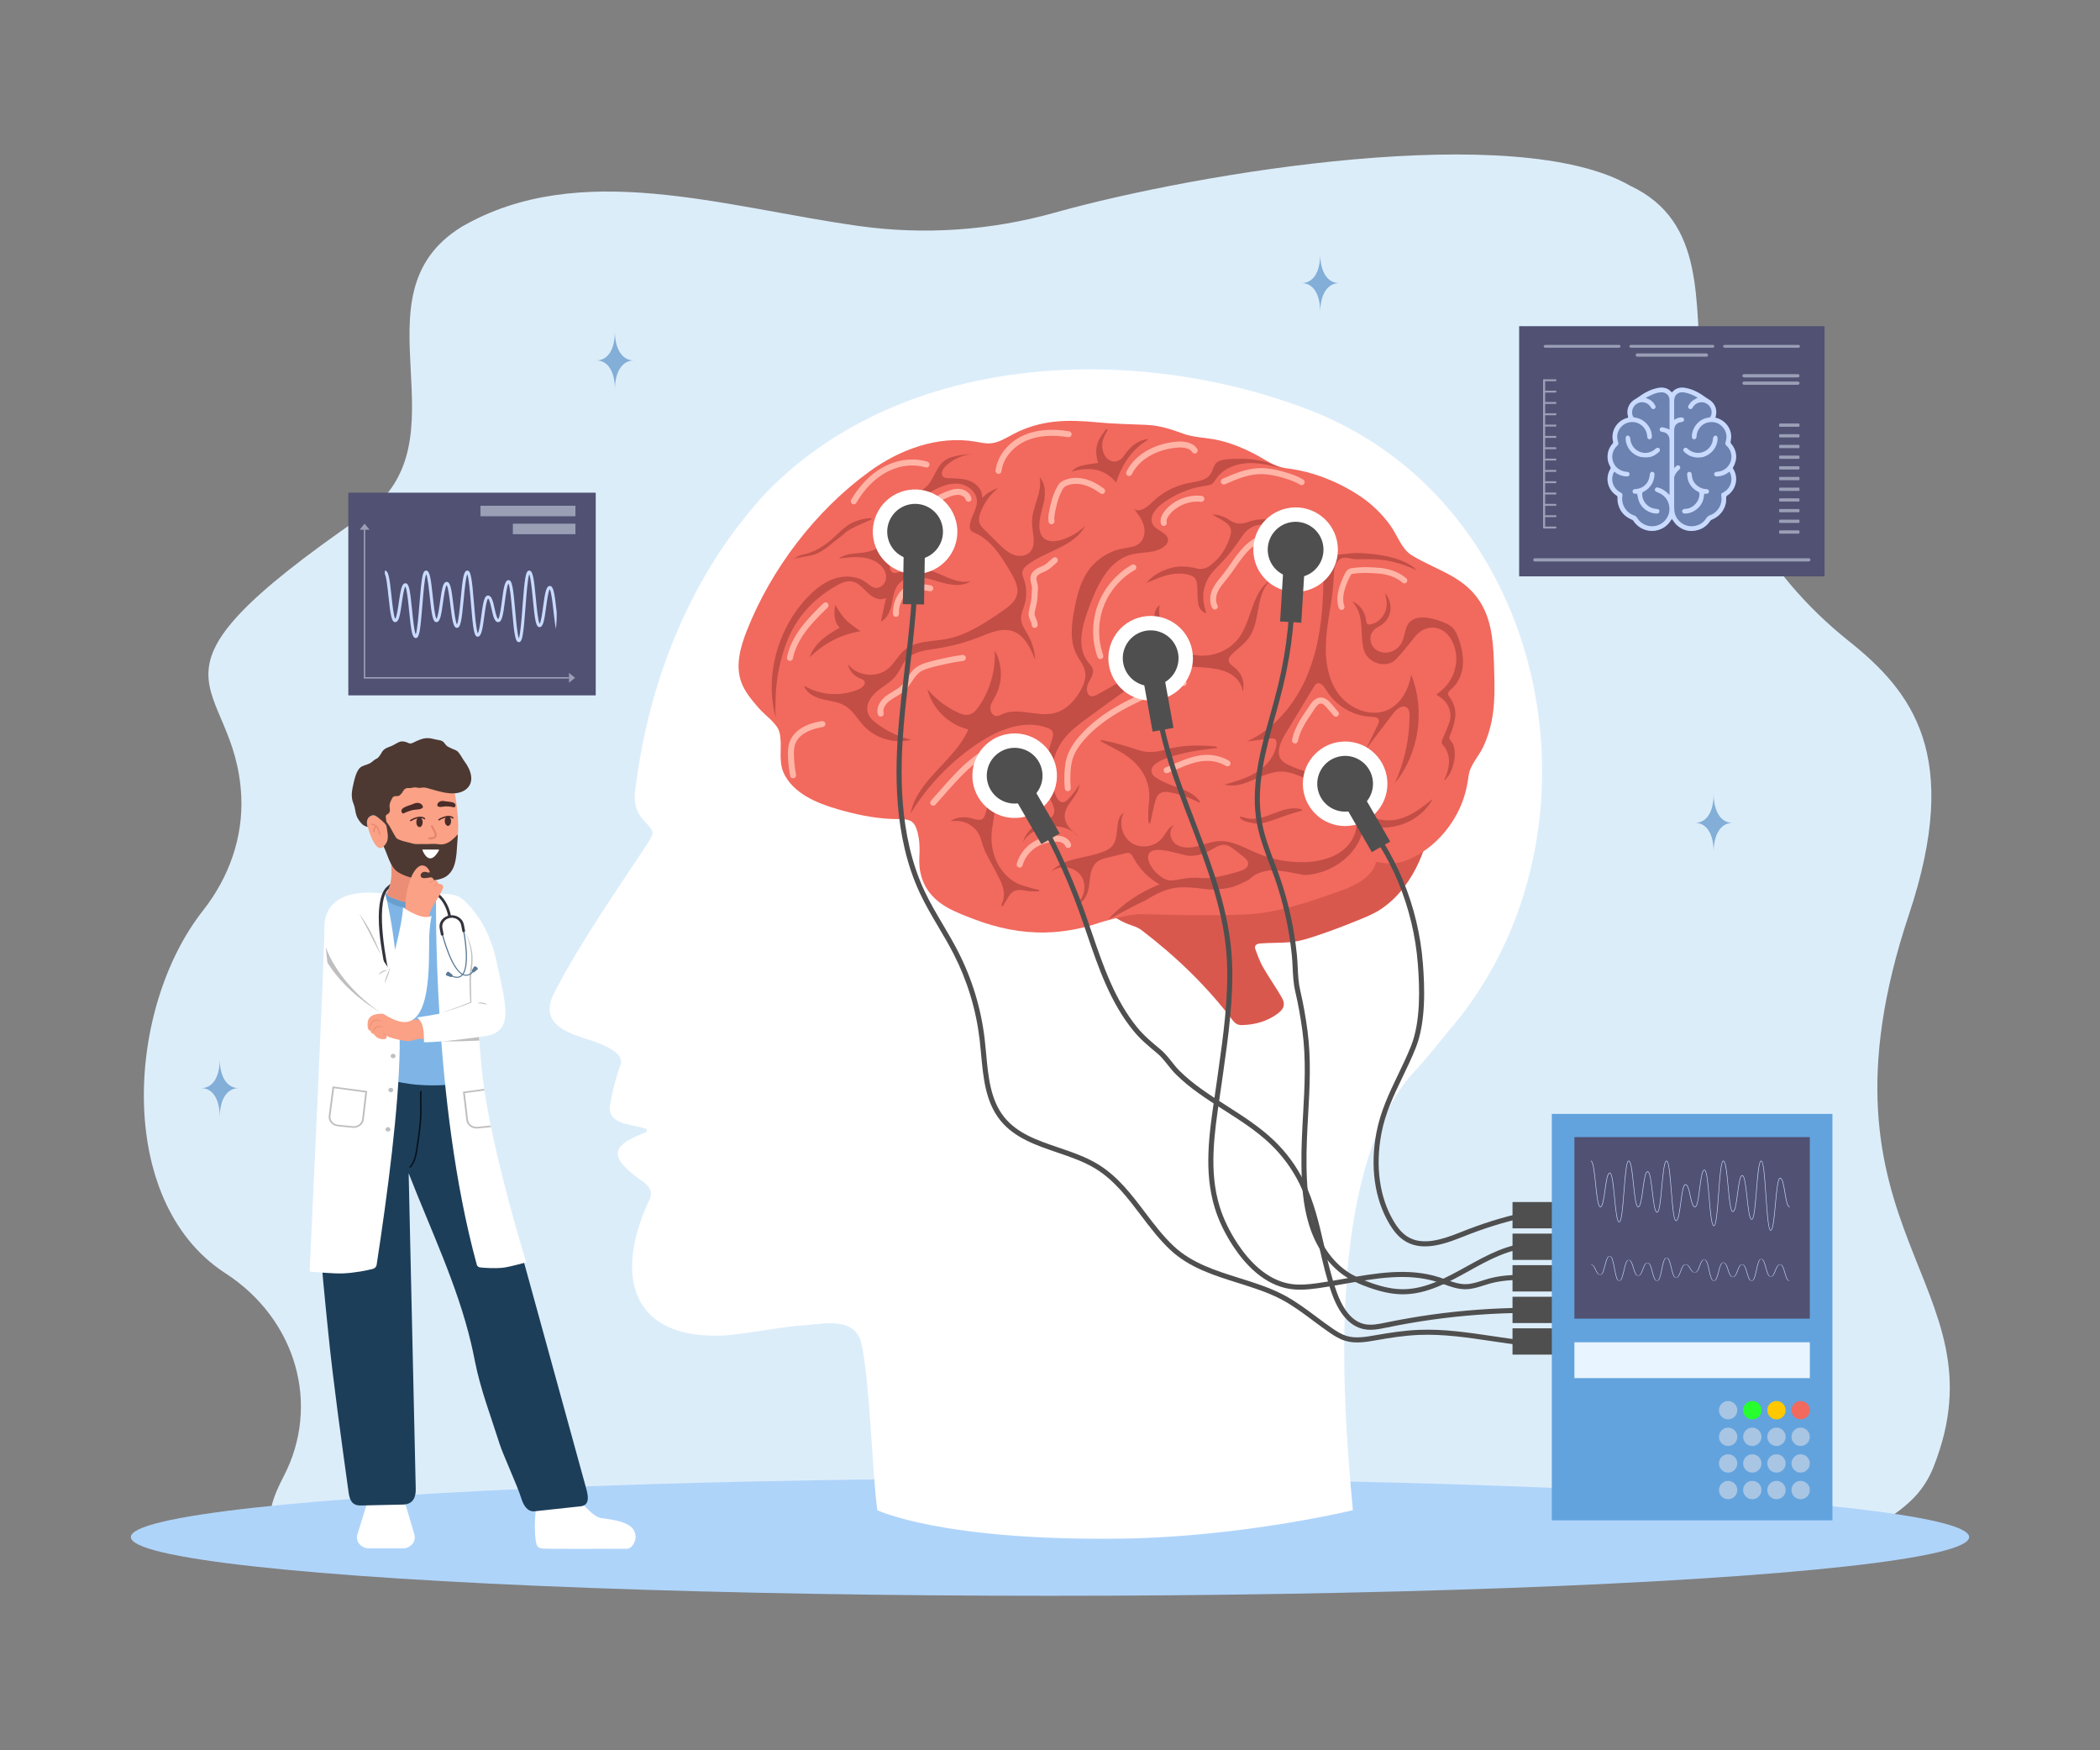 <svg xmlns="http://www.w3.org/2000/svg" viewBox="0 0 2191 1825.833"><rect x="0" y="0" width="2191" height="1825.833" fill="#808080" stroke="none"/><g><g id="Bg"><rect width="2191" height="1825.83" style="fill: #fff; opacity: 0;"></rect></g><g id="_&#x421;&#x43B;&#x43E;&#x439;_1" data-name="&#x421;&#x43B;&#x43E;&#x439;_1"><path d="M295.999,1540c-16.568,31.934-23.871,57.356,10.483,76.431,17.321,9.617,37.742,13.463,57.907,11.515,175.198-16.925,651.405,2.512,1010.161,6.216,254.537,2.628,527.703,22.197,620.911-70.415,9.672-9.61,16.923-21.024,21.787-33.291,76.731-193.516-137.167-241.678-25.594-576.412,55.392-166.183,3.641-232.423-62.927-285.462-87.771-69.933-142.567-167.902-153.259-273.749-8.002-79.217,5.191-163.593-74.7-201.095-118.329-68.412-448.435-14.414-600.91,28.25-65.964,18.458-135.628,23.322-203.826,13.765-141.307-19.802-291.148-70.173-413.942.582-118.011,72.06,9.611,224.003-103.734,301.961-254.403,174.976-132.49,165.267-126.641,292.542,1.96,42.645-12.653,84.404-39.963,119.065-79.915,101.424-91.653,302.007,21.768,377.223.488.32.983.642,1.485.967,74.015,47.876,99.804,137.1,60.993,211.906Z" style="fill: #dcedfa;"></path><g><path d="M1826.271,1326.489c-12.178,0-19.711-11.6-19.86-30.582.149,18.982-7.203,30.582-19.381,30.582,12.178,0,19.53,11.6,19.381,30.582.149-18.982,7.682-30.582,19.86-30.582Z" style="fill: #82aed7;"></path><path d="M1397.226,295.322c-12.179,0-19.711-11.6-19.86-30.582.148,18.982-7.203,30.582-19.381,30.582,12.178,0,19.53,11.6,19.381,30.582.148-18.981,7.681-30.582,19.86-30.582Z" style="fill: #82aed7;"></path><path d="M1807.712,858.388c-12.179,0-19.711-11.6-19.86-30.582.149,18.982-7.203,30.582-19.381,30.582,12.178,0,19.53,11.6,19.381,30.582.149-18.981,7.681-30.582,19.86-30.582Z" style="fill: #82aed7;"></path><path d="M249.065,1135.092c-12.178,0-19.711-11.6-19.86-30.582.149,18.982-7.202,30.582-19.381,30.582,12.178,0,19.53,11.6,19.381,30.582.149-18.982,7.681-30.582,19.86-30.582Z" style="fill: #82aed7;"></path><path d="M661.366,375.997c-12.179,0-19.711-11.6-19.86-30.582.148,18.982-7.203,30.582-19.381,30.582,12.178,0,19.53,11.6,19.381,30.582.148-18.982,7.681-30.582,19.86-30.582Z" style="fill: #82aed7;"></path></g><g><rect x="1584.968" y="340.262" width="318.651" height="260.99" style="fill: #505173;"></rect><g><path d="M1819.702,393.715h55.989c1.021,0,1.849-.766,1.849-1.711s-.828-1.711-1.849-1.711h-55.989c-1.021,0-1.849.766-1.849,1.711s.828,1.711,1.849,1.711Z" style="fill: #9a9fb6;"></path><path d="M1819.702,401.414h55.989c1.021,0,1.849-.766,1.849-1.711s-.828-1.711-1.849-1.711h-55.989c-1.021,0-1.849.766-1.849,1.711s.828,1.711,1.849,1.711Z" style="fill: #9a9fb6;"></path><path d="M1856.825,445.193h20.051c.365,0,.662-.766.662-1.711s-.297-1.711-.662-1.711h-20.051c-.365,0-.662.766-.662,1.711s.297,1.711.662,1.711Z" style="fill: #9a9fb6;"></path><path d="M1856.825,456.342h20.051c.365,0,.662-.766.662-1.711s-.297-1.711-.662-1.711h-20.051c-.365,0-.662.766-.662,1.711s.297,1.711.662,1.711Z" style="fill: #9a9fb6;"></path><path d="M1856.825,467.491h20.051c.365,0,.662-.766.662-1.711s-.297-1.711-.662-1.711h-20.051c-.365,0-.662.766-.662,1.711s.297,1.711.662,1.711Z" style="fill: #9a9fb6;"></path><path d="M1856.825,478.64h20.051c.365,0,.662-.766.662-1.711s-.297-1.711-.662-1.711h-20.051c-.365,0-.662.766-.662,1.711s.297,1.711.662,1.711Z" style="fill: #9a9fb6;"></path><path d="M1856.825,489.789h20.051c.365,0,.662-.766.662-1.711s-.297-1.711-.662-1.711h-20.051c-.365,0-.662.766-.662,1.711s.297,1.711.662,1.711Z" style="fill: #9a9fb6;"></path><path d="M1856.825,500.938h20.051c.365,0,.662-.766.662-1.711s-.297-1.711-.662-1.711h-20.051c-.365,0-.662.766-.662,1.711s.297,1.711.662,1.711Z" style="fill: #9a9fb6;"></path><path d="M1856.825,512.087h20.051c.365,0,.662-.766.662-1.711s-.297-1.711-.662-1.711h-20.051c-.365,0-.662.766-.662,1.711s.297,1.711.662,1.711Z" style="fill: #9a9fb6;"></path><path d="M1856.825,523.236h20.051c.365,0,.662-.766.662-1.711s-.297-1.711-.662-1.711h-20.051c-.365,0-.662.766-.662,1.711s.297,1.711.662,1.711Z" style="fill: #9a9fb6;"></path><path d="M1856.825,534.385h20.051c.365,0,.662-.766.662-1.711s-.297-1.711-.662-1.711h-20.051c-.365,0-.662.766-.662,1.711s.297,1.711.662,1.711Z" style="fill: #9a9fb6;"></path><path d="M1856.825,545.534h20.051c.365,0,.662-.766.662-1.711s-.297-1.711-.662-1.711h-20.051c-.365,0-.662.766-.662,1.711s.297,1.711.662,1.711Z" style="fill: #9a9fb6;"></path><path d="M1856.825,556.683h20.051c.365,0,.662-.766.662-1.711s-.297-1.711-.662-1.711h-20.051c-.365,0-.662.766-.662,1.711s.297,1.711.662,1.711Z" style="fill: #9a9fb6;"></path></g><g><path d="M1611.028,551.201c-.606,0-1.097-.454-1.097-1.016v-153.481c0-.561.491-1.016,1.097-1.016s1.097.454,1.097,1.016v153.481c0,.561-.491,1.016-1.097,1.016Z" style="fill: #9a9fb6;"></path><path d="M1623.059,397.72h-12.326c-.443,0-.802-.454-.802-1.016s.359-1.016.802-1.016h12.326c.443,0,.802.454.802,1.016s-.359,1.016-.802,1.016Z" style="fill: #9a9fb6;"></path><path d="M1623.059,409.533h-12.326c-.443,0-.802-.454-.802-1.016s.359-1.016.802-1.016h12.326c.443,0,.802.454.802,1.016s-.359,1.016-.802,1.016Z" style="fill: #9a9fb6;"></path><path d="M1623.059,421.346h-12.326c-.443,0-.802-.454-.802-1.015s.359-1.016.802-1.016h12.326c.443,0,.802.454.802,1.016s-.359,1.015-.802,1.015Z" style="fill: #9a9fb6;"></path><path d="M1623.059,433.159h-12.326c-.443,0-.802-.454-.802-1.016s.359-1.016.802-1.016h12.326c.443,0,.802.454.802,1.016s-.359,1.016-.802,1.016Z" style="fill: #9a9fb6;"></path><path d="M1623.059,444.971h-12.326c-.443,0-.802-.454-.802-1.016s.359-1.016.802-1.016h12.326c.443,0,.802.454.802,1.016s-.359,1.016-.802,1.016Z" style="fill: #9a9fb6;"></path><path d="M1623.059,480.41h-12.326c-.443,0-.802-.454-.802-1.016s.359-1.016.802-1.016h12.326c.443,0,.802.454.802,1.016s-.359,1.016-.802,1.016Z" style="fill: #9a9fb6;"></path><path d="M1623.059,492.223h-12.326c-.443,0-.802-.454-.802-1.015s.359-1.016.802-1.016h12.326c.443,0,.802.454.802,1.016s-.359,1.015-.802,1.015Z" style="fill: #9a9fb6;"></path><path d="M1623.059,468.597h-12.326c-.443,0-.802-.454-.802-1.016s.359-1.016.802-1.016h12.326c.443,0,.802.454.802,1.016s-.359,1.016-.802,1.016Z" style="fill: #9a9fb6;"></path><path d="M1623.059,504.036h-12.326c-.443,0-.802-.454-.802-1.016s.359-1.015.802-1.015h12.326c.443,0,.802.454.802,1.015s-.359,1.016-.802,1.016Z" style="fill: #9a9fb6;"></path><path d="M1623.059,456.784h-12.326c-.443,0-.802-.454-.802-1.016s.359-1.015.802-1.015h12.326c.443,0,.802.454.802,1.015s-.359,1.016-.802,1.016Z" style="fill: #9a9fb6;"></path><path d="M1623.059,515.849h-12.326c-.443,0-.802-.454-.802-1.016s.359-1.016.802-1.016h12.326c.443,0,.802.454.802,1.016s-.359,1.016-.802,1.016Z" style="fill: #9a9fb6;"></path><path d="M1623.059,527.662h-12.326c-.443,0-.802-.454-.802-1.016s.359-1.015.802-1.015h12.326c.443,0,.802.454.802,1.015s-.359,1.016-.802,1.016Z" style="fill: #9a9fb6;"></path><path d="M1623.059,539.475h-12.326c-.443,0-.802-.454-.802-1.016s.359-1.016.802-1.016h12.326c.443,0,.802.454.802,1.016s-.359,1.016-.802,1.016Z" style="fill: #9a9fb6;"></path><path d="M1623.059,551.287h-12.326c-.443,0-.802-.454-.802-1.016s.359-1.016.802-1.016h12.326c.443,0,.802.454.802,1.016s-.359,1.016-.802,1.016Z" style="fill: #9a9fb6;"></path></g><g><path d="M1701.659,362.688h85.268c.944,0,1.71-.65,1.71-1.453s-.766-1.453-1.71-1.453h-85.268c-.944,0-1.71.651-1.71,1.453s.766,1.453,1.71,1.453Z" style="fill: #9a9fb6;"></path><path d="M1612.295,362.688h76.806c.944,0,1.709-.65,1.709-1.453s-.766-1.453-1.709-1.453h-76.806c-.944,0-1.709.651-1.709,1.453s.766,1.453,1.709,1.453Z" style="fill: #9a9fb6;"></path><path d="M1799.486,362.688h76.806c.944,0,1.71-.65,1.71-1.453s-.766-1.453-1.71-1.453h-76.806c-.944,0-1.71.651-1.71,1.453s.766,1.453,1.71,1.453Z" style="fill: #9a9fb6;"></path></g><path d="M1708.039,372.098h72.508c.803,0,1.454-.766,1.454-1.711s-.651-1.711-1.454-1.711h-72.508c-.803,0-1.454.766-1.454,1.711s.651,1.711,1.454,1.711Z" style="fill: #9a9fb6;"></path><path d="M1601.556,585.732h285.474c1.021,0,1.849-.766,1.849-1.711s-.828-1.711-1.849-1.711h-285.474c-1.021,0-1.849.766-1.849,1.711s.828,1.711,1.849,1.711Z" style="fill: #9a9fb6;"></path><g><path d="M1808.323,487.15c4.82-8.203,3.888-17.453-2.378-24.532-.348-.394-.471-1.146-.42-1.706.168-1.841.709-3.675.671-5.503-.191-9.162-6.292-16.865-15.184-19.341-1.63-.454-1.414-.302-.97-1.793,1.847-6.207-.481-12.96-5.808-16.681-1.426-.996-2.978-1.814-4.379-2.841-6.417-4.705-13.221-8.556-21.169-10.039-5.414-1.01-10.171-.027-13.931,4.285-.136.155-.336.255-.545.41-.328-.349-.611-.647-.891-.947-1.613-1.728-3.53-2.931-5.816-3.604-3.304-.973-6.565-.483-9.769.306-5.195,1.279-9.973,3.582-14.462,6.467-2.42,1.555-4.672,3.394-7.175,4.793-5.57,3.112-8.765,8.93-8.04,15.239.154,1.34.498,2.658.763,4.034-.227.072-.433.151-.646.202-11.046,2.634-17.896,13.757-15.184,24.745.231.934.076,1.525-.553,2.221-3.274,3.625-4.963,7.917-5.187,12.79-.18,3.93.715,7.611,2.732,10.978.642,1.073.706,1.885.007,2.975-.747,1.165-1.313,2.482-1.754,3.801-2.92,8.718.517,18.406,8.333,23.501.841.548,1.112,1.117,1.098,2.117-.026,1.886-.076,3.827.314,5.653,1.786,8.357,6.704,14.152,14.637,17.39.587.239,1.2.682,1.547,1.2,3.035,4.539,7.085,7.692,12.288,9.421,9.082,3.018,19.376-.045,25.22-7.61.913-1.182,1.723-2.444,2.637-3.751.243.313.423.544.603.775,1.39,1.786,2.577,3.788,4.208,5.319,6.437,6.042,14.048,7.819,22.513,5.424,5.41-1.531,9.641-4.811,12.74-9.536.306-.467.834-.888,1.354-1.1,3.927-1.603,7.347-3.863,10.041-7.202,3.545-4.393,5.409-9.377,5.192-15.01-.069-1.778.25-2.977,1.944-3.652.238-.095.431-.305.639-.47,8.118-6.457,10.278-17.989,4.761-26.78-.46-.734-.394-1.245.02-1.948Z" style="fill: #6c82b0;"></path><g><path d="M1778.053,515.086c.841,0,1.59.004,2.339,0,1.551-.01,2.636-.941,2.707-2.319.069-1.332-.84-2.346-2.406-2.474-2.244-.184-4.457-.477-6.487-1.507-5.534-2.808-8.74-7.208-9.125-13.505-.019-.302-.036-.606-.09-.903-.245-1.36-1.249-2.233-2.489-2.18-1.316.057-2.412,1.053-2.289,2.469.187,2.137.387,4.333,1.034,6.359,1.492,4.67,4.455,8.308,8.613,10.934.765.484,1.64.801,2.38,1.315.371.257.754.768.792,1.194.675,7.724-5.846,15.503-13.587,16.263-.641.063-1.289.075-1.926.163-1.667.23-2.613,1.264-2.488,2.674.119,1.338,1.219,2.186,2.837,2.183,3.374-.007,6.536-.868,9.437-2.552,6.423-3.729,10.013-9.287,10.589-16.735.035-.446.101-.889.157-1.376Z" style="fill: #c9daff;"></path><path d="M1709.609,476.075c2.963,1.047,6.117,1.11,9.223.994,3.014-.113,5.828-1.065,8.34-2.744,1.348-.901,2.641-1.91,3.844-2.997,1.107-1,1.139-2.511.259-3.47-.891-.97-2.326-1.039-3.48-.156-.271.207-.516.446-.771.672-8.79,7.805-22.071,3.875-25.509-7.28-.451-1.464-.366-3.089-.775-4.572-.203-.738-.842-1.52-1.502-1.926-.821-.505-1.895-.251-2.464.531-.451.618-.753,1.515-.735,2.278.193,8.399,5.639,15.867,13.571,18.67Z" style="fill: #c9daff;"></path><path d="M1778.563,476.185c-.136.05-.272.097-.408.143-4.091,1.364-8.988,1.274-13.081-.041-1.452-.466-2.846-1.114-4.115-1.961-1.348-.901-2.64-1.91-3.844-2.997-1.107-1-1.139-2.511-.259-3.47.89-.97,2.325-1.039,3.48-.156.271.207.516.446.771.672,8.79,7.805,22.071,3.875,25.509-7.28.451-1.464.366-3.089.775-4.572.204-.738.842-1.52,1.502-1.926.821-.505,1.895-.251,2.464.531.451.618.753,1.515.735,2.278-.145,6.27-3.312,12.239-8.373,15.93-1.566,1.142-3.322,2.178-5.157,2.849Z" style="fill: #c9daff;"></path><path d="M1808.323,487.15c4.82-8.203,3.888-17.453-2.379-24.532-.348-.393-.471-1.146-.42-1.706.168-1.841.709-3.675.671-5.503-.191-9.162-6.293-16.866-15.184-19.341-1.63-.454-1.414-.302-.97-1.793,1.847-6.207-.481-12.96-5.808-16.681-1.425-.996-2.978-1.814-4.379-2.841-6.417-4.705-13.221-8.556-21.17-10.039-5.414-1.01-10.171-.027-13.93,4.285-.136.156-.336.255-.545.41-.328-.349-.611-.647-.891-.947-1.613-1.728-3.53-2.931-5.817-3.604-3.303-.972-6.565-.483-9.769.306-5.194,1.279-9.973,3.582-14.462,6.467-2.42,1.555-4.672,3.394-7.174,4.793-5.57,3.112-8.765,8.93-8.04,15.239.154,1.34.498,2.658.763,4.034-.227.072-.433.151-.646.202-11.047,2.634-17.896,13.757-15.185,24.745.23.934.076,1.525-.553,2.221-3.274,3.625-4.963,7.917-5.186,12.79-.181,3.93.715,7.611,2.731,10.978.642,1.073.706,1.885.007,2.976-.747,1.165-1.313,2.482-1.755,3.801-2.919,8.718.517,18.406,8.333,23.501.841.548,1.112,1.117,1.098,2.117-.026,1.886-.076,3.827.315,5.653,1.786,8.357,6.704,14.152,14.637,17.389.587.239,1.2.682,1.547,1.2,3.035,4.539,7.085,7.692,12.288,9.421,9.082,3.018,19.376-.045,25.22-7.61.913-1.182,1.723-2.444,2.637-3.751.243.313.423.544.603.776,1.39,1.786,2.577,3.788,4.207,5.319,6.437,6.042,14.048,7.819,22.514,5.424,5.41-1.531,9.641-4.811,12.739-9.536.306-.467.834-.888,1.353-1.1,3.927-1.603,7.348-3.863,10.042-7.201,3.544-4.393,5.409-9.377,5.192-15.01-.068-1.778.251-2.977,1.944-3.652.238-.095.431-.305.639-.47,8.118-6.457,10.278-17.989,4.761-26.78-.46-.734-.394-1.245.02-1.948ZM1734.476,450.582c2.596.211,4.602,1.429,6.055,3.555,1.092,1.598,1.346,3.431,1.346,5.318.002,17.937.004,35.874.006,53.811v3.13c-.415-.383-.683-.593-.906-.843-2.922-3.275-6.469-5.573-10.672-6.848-.361-.11-.733-.212-1.106-.243-1.19-.1-2.201.592-2.524,1.689-.326,1.109.12,2.252,1.211,2.78,1.665.807,3.461,1.381,5.039,2.323,5.181,3.094,8.084,7.701,8.761,13.717.99,8.803-4.751,17.285-13.955,19.563-7.242,1.792-15.676-1.609-19.484-8.074-.858-1.458-1.962-2.367-3.577-2.902-8.183-2.714-13.372-11.381-12.01-19.919.366-2.291.068-2.873-2.033-3.987-7.594-4.025-10.682-13.118-6.999-20.612.148-.3.329-.583.575-1.015.38.269.711.485,1.023.725,3.57,2.755,7.622,4.155,12.116,4.27,1.492.039,2.437-.644,2.757-1.873.257-.986-.189-2.098-1.159-2.597-.451-.231-1.007-.321-1.523-.352-3.753-.224-7.047-1.484-9.957-3.932-4.373-3.677-6.434-10.376-4.801-15.894.875-2.955,2.383-5.475,4.689-7.509,1.086-.958,1.441-2.051.965-3.459-1.264-3.737-1.506-7.498.03-11.223,4.246-10.304,16.398-12.74,24.077-6.674,3.8,3.002,5.796,6.907,6.141,11.7.011.151.017.303.033.454.168,1.649,1.205,2.692,2.584,2.599,1.402-.094,2.301-1.222,2.292-2.876-.049-9.11-7.062-17.652-16.015-19.506-.445-.092-.898-.289-1.334-.256-1.645.122-2.324-.795-2.796-2.213-1.649-4.952.643-10.516,5.346-12.798,4.804-2.331,10.571-.694,13.388,3.8.262.417.51.844.8,1.241.817,1.117,2.087,1.431,3.203.815,1.182-.653,1.579-1.898.937-3.233-1.82-3.785-4.829-6.243-8.718-7.695-.34-.127-.679-.256-1.018-.384-.026-.117-.053-.235-.079-.352,2.345-1.116,4.667-2.284,7.041-3.334,2.859-1.264,5.836-2.05,8.994-2.211,4.377-.223,8.551,2.64,8.611,7.953.116,10.124.04,20.25.039,30.375,0,.144-.056.287-.134.667-.619-.371-1.063-.753-1.577-.922-1.712-.564-3.421-1.202-5.184-1.528-2.019-.373-3.218.485-3.39,2.061-.174,1.596.826,2.552,2.891,2.719ZM1798.235,513.52c-2.566,1.395-2.658,1.578-2.259,4.479,1.145,8.315-3.77,16.572-11.665,19.37-1.903.675-3.169,1.769-4.246,3.467-2.591,4.084-6.382,6.593-11.102,7.684-10.825,2.501-21.356-5.423-22.111-16.275-.229-3.284-.145-6.592-.146-9.89-.003-8.363.001-16.727.001-25.09.053-.007.105-.019.158-.026.844-2.509,2.362-4.883,4.609-6.874.256-.226.522-.441.76-.685,1.015-1.041,1.118-2.474.261-3.474-.847-.988-2.35-1.137-3.476-.157-.808.703-1.571,1.461-2.311,2.24.001-13.029,0-26.059.003-39.088,0-4.27,1.743-7.177,5.133-8.405.944-.342,1.991-.405,2.99-.595,1.004-.191,1.779-.697,2.084-1.705.285-.942.147-1.917-.683-2.461-.615-.403-1.469-.648-2.206-.624-2.31.074-4.469.748-6.398,2.072-.209.144-.459.228-.84.413-.031-.426-.073-.739-.074-1.053-.008-6.181,0-12.363-.018-18.544-.017-6.273,3.939-9.794,10.181-8.937,5.116.702,9.734,2.781,14.148,5.365.13.077.255.161.175.111-2.088,1.283-4.218,2.32-6.004,3.778-1.371,1.12-2.414,2.702-3.408,4.208-.958,1.452-.561,2.916.725,3.645,1.287.73,2.654.293,3.494-1.271,3.132-5.831,10.387-7.262,15.428-3.639,4.008,2.881,5.466,8.274,3.478,12.673-.373.825-.89,1.194-1.781,1.307-6.144.78-10.956,3.801-14.472,8.856-2.288,3.289-3.408,6.995-3.527,10.997-.05,1.676.927,2.823,2.407,2.88,1.353.052,2.425-1.043,2.484-2.702.139-3.866,1.504-7.192,4.015-10.143,5.162-6.065,15.126-6.912,21.261-1.82,4.07,3.378,6.165,7.629,5.953,12.899-.066,1.637-.538,3.282-1.003,4.871-.416,1.421-.127,2.495.94,3.475,4.015,3.69,5.736,8.238,5.151,13.686-.698,6.502-6.38,12.442-12.885,13.368-.862.123-1.731.204-2.596.312-1.562.195-2.54,1.237-2.438,2.588.101,1.339,1.23,2.235,2.816,2.2,4.587-.099,8.686-1.576,12.306-4.391.179-.139.361-.274.551-.398.057-.037.144-.025.313-.049,1.04,1.533,1.577,3.292,1.862,5.123,1.03,6.625-2.162,13.035-8.038,16.229Z" style="fill: #c9daff;"></path><path d="M1708.045,514.957c.605,2.656.936,5.155,1.749,7.486,2.731,7.823,10.591,13.28,18.868,13.308,1.578.005,2.699-.93,2.739-2.285.042-1.416-1.003-2.488-2.611-2.56-3.886-.174-7.338-1.391-10.241-4.051-3.666-3.359-5.395-7.516-5.138-12.47.021-.402.463-.949.852-1.14,4.107-2.014,7.301-4.966,9.515-8.978,1.668-3.023,2.371-6.291,2.424-9.703.021-1.34-1.039-2.328-2.289-2.369-1.277-.043-2.258.808-2.498,2.168-.302,1.709-.403,3.485-.94,5.117-2.063,6.27-7.387,10.28-13.978,10.717-.302.02-.607.019-.908.053-1.352.154-2.337,1.235-2.302,2.518.035,1.286,1.085,2.289,2.485,2.303.824.008,1.65-.08,2.275-.113Z" style="fill: #c9daff;"></path></g></g></g><ellipse cx="1095.5" cy="1603.409" rx="958.991" ry="61.276" style="fill: #afd4fa;"></ellipse><path d="M898.348,1399.849c9.072,36.966,11.709,137.85,17,175.544,0,0,66.625,32.244,255.206,29.625,125.818-1.747,240.965-29.625,240.965-29.625-12.266-128.243-25.488-346.821,58.491-451.359,14.11-14.911,27.164-30.881,39.979-46.938,173.478-198.414,113.494-544.402-137.673-646.973-183.254-72.896-428.375-64.726-572.579,83.368-79.07,85.072-123.075,196.674-136.99,310.912-1.686,12.328.663,22.976,9.658,32.191,10.773,11.038,10.588,11.961,2.265,24.852-33.425,50.483-68.292,100.225-96.304,154.012-10.114,19.239-4.345,33.088,15.771,41.708,12.983,7.011,62.584,15.488,52.448,35.813-4.311,12.75-7.877,26.175-9.981,39.456-3.736,20.973,22.658,19.989,36.903,24.979,1.838.451,2.006,2.924.285,3.711-25.442,10.134-42.981,19.726-14.929,42.446,7.806,7.715,25.068,13.142,19.162,27.044-38.325,80.34-19.779,148.344,79.89,142.344,24.521-2.358,48.799-7.159,73.293-9.941,22.4-.315,58.461-12.033,67.142,16.831Z" style="fill: #fff;"></path><g><g><path d="M1143.294,936.684c.24.298.478.618.72.972,8.924,13.108,21.209,22.718,37.587,28.003,3.346,1.08,6.747,2.606,9.428,4.65,36.284,27.659,68.373,58.723,95.092,94.073,2.348,3.107,5.154,5.027,9.38,4.945,14.106-.273,26.926-3.974,37.774-12.131,6.396-4.809,7.961-9.674,4.216-16.306-6.053-10.715-13.375-20.858-19.501-31.544-3.444-6.008-5.808-12.549-8.183-18.989-1.341-3.635.494-5.805,5.155-6.176,10.162-.808,20.379-.434,30.54-1.266,10.261-.841,19.568-3.938,29.297-7.193,12.097-4.047,24.067-8.473,35.886-13.271,10.726-4.353,22.019-8.394,31.561-15.055,17.296-12.074,30.047-29.865,38.552-48.981,10.589-23.807,15.129-51.24,9.183-76.877-4.519-19.484-346.687,115.144-346.687,115.144Z" style="fill: #d9584e;"></path><path d="M1191.082,953.6c36.891.964,74.048,2.054,110.927.165,31.679-1.623,66.654-13.761,96.465-24.424,15.721-5.623,33.076-14.083,37.379-30.216,7.909,1.526,16.104,2.187,24.004.616,6.325-1.258,12.296-3.914,17.925-7.059,20.305-11.346,36.386-29.701,45.782-50.908,4.685-10.573,7.239-21.487,8.753-32.904,1.473-11.106,10.603-19.781,15.35-30.133,3.793-8.272,6.656-16.971,8.492-25.884,3.758-18.242,3.238-37.059,2.701-55.677-.652-22.605-1.57-46.218-12.622-65.947-16.756-29.914-46.374-35.542-73.212-51.931-10.802-6.596-14.821-20.596-22.408-31.123-8.505-11.802-18.893-21.997-30.956-30.144-22.681-15.318-50.195-26.34-77.345-29.53-12.692-1.491-22.473-9.346-33.699-15.107-13.392-6.873-27.494-12.592-42.385-15.185-10.573-1.841-21.519-2.124-31.611-5.778-13.726-4.97-24.702-8.66-39.385-9.264-17.005-.699-34.038-1.024-50.989-2.663-30.937-2.992-58.723-2.598-87.074,12.377-7.693,4.064-15.354,9.019-24.034,9.609-5.154.35-10.262-.885-15.353-1.76-38.741-6.652-78.714,7.933-110.533,31.015-56.083,40.683-102.614,101.646-128.011,166.01-6.647,16.845-11.986,35.658-6.189,52.814,3.599,10.65,11.121,19.444,18.475,27.948,6.949,8.037,19.142,15.838,21.607,25.119,3.72,14.011-1.65,28.033,4.353,42.44,9.88,21.368,34.137,31.644,56.763,38.149,17.834,5.127,36.162,9.148,54.748,10.005,18.31.845,25.306-2.603,29.3,18.478,1.308,6.904,1.247,14.19.891,21.263-1.191,23.676,8.841,41.205,29.075,52.671,8.72,4.941,18.286,8.495,27.688,12.104,24.07,9.239,48.935,14.527,74.865,13.972,18.866-.404,37.215-3.783,55.066-9.784,3.148-1.058,31.527-9.691,45.195-9.334Z" style="fill: #f2695e;"></path><g><path d="M1114.055,825.374c-1.597,0-2.961-1.217-3.114-2.84-.646-6.897-.647-13.896-.001-20.796.398-4.244.979-7.637,1.83-10.681,2.087-7.459,6.42-14.945,13.249-22.886,22.723-26.411,56.067-40.802,85.487-53.499,6.742-2.909,15.132-6.532,23.836-5.231,1.71.257,2.889,1.849,2.633,3.559-.257,1.711-1.867,2.897-3.56,2.634-6.424-.958-12.782,1.486-20.426,4.787-28.799,12.43-61.44,26.517-83.221,51.835-6.218,7.229-10.132,13.93-11.965,20.487-.747,2.673-1.264,5.716-1.626,9.578-.611,6.516-.61,13.119,0,19.63.161,1.721-1.104,3.247-2.826,3.409-.1.01-.199.014-.297.014Z" style="fill: #ffb4a6;"></path><path d="M973.63,840.478c-.738,0-1.478-.259-2.074-.787-1.294-1.146-1.416-3.125-.27-4.42l11.168-12.615c9.392-10.613,19.105-21.587,30.431-30.745,12.911-10.442,26.159-16.966,39.378-19.39,6.078-1.115,21.146-2.587,29.721,7.782,1.102,1.333.914,3.307-.418,4.41-1.335,1.103-3.308.913-4.41-.418-4.48-5.421-13.363-7.517-23.764-5.612-12.177,2.232-24.481,8.322-36.569,18.097-10.921,8.832-20.458,19.606-29.681,30.027l-11.166,12.615c-.619.699-1.481,1.056-2.347,1.056Z" style="fill: #ffb4a6;"></path><path d="M824.161,689.446c-.203,0-.41-.018-.617-.061-1.696-.338-2.796-1.988-2.457-3.684,2.073-10.379,7.112-20.941,14.974-31.395,6.905-9.18,15.138-17.272,23.101-25.096,1.232-1.211,3.215-1.197,4.428.039,1.212,1.234,1.195,3.217-.039,4.43-7.798,7.663-15.862,15.586-22.485,24.391-7.294,9.698-11.95,19.408-13.839,28.86-.297,1.488-1.604,2.518-3.067,2.518Z" style="fill: #ffb4a6;"></path><path d="M934.808,643.503c-1.664,0-3.049-1.309-3.126-2.989-.34-7.457,1.778-14.968,5.966-21.149,2.355-3.472,5.059-6.006,8.037-7.535,3.349-1.712,6.976-2.149,9.762-2.336,5.303-.349,10.628.033,15.825,1.156,1.691.365,2.765,2.03,2.401,3.72-.365,1.69-2.037,2.773-3.722,2.4-4.628-.997-9.366-1.345-14.084-1.025-2.187.147-4.997.469-7.327,1.66-2.029,1.042-3.952,2.885-5.708,5.476-3.436,5.068-5.174,11.231-4.894,17.349.078,1.727-1.258,3.192-2.986,3.27-.048.002-.097.004-.145.004Z" style="fill: #ffb4a6;"></path><path d="M1079.498,655.013c-1.729,0-3.13-1.401-3.131-3.129-.001-1.456-.622-2.836-1.339-4.434-1.083-2.412-2.431-5.415-1.701-9.323.373-1.998.794-3.859,1.204-5.672.972-4.293,1.813-8.004,1.808-12.611,0-1.246.099-2.408.196-3.531.153-1.774.285-3.305.005-4.815-.142-.771-.347-1.541-.549-2.314-.677-2.585-1.443-5.517-.479-8.736.83-2.769,2.868-5.209,5.896-7.06,1.606-.98,3.259-1.68,4.859-2.357.641-.271,1.283-.542,1.916-.832,2.625-1.201,4.51-2.94,6.693-4.954,1.164-1.075,2.367-2.184,3.76-3.28,1.36-1.068,3.329-.832,4.398.528,1.069,1.36.833,3.327-.526,4.397-1.2.942-2.311,1.967-3.385,2.958-2.361,2.177-4.802,4.43-8.335,6.047-.687.314-1.384.61-2.08.903-1.453.616-2.826,1.197-4.033,1.935-1.666,1.017-2.788,2.265-3.162,3.512-.461,1.535.002,3.305.538,5.351.242.923.479,1.845.649,2.762.432,2.342.251,4.45.075,6.489-.089,1.036-.173,2.014-.172,2.991.005,5.309-.951,9.531-1.963,14-.392,1.735-.797,3.521-1.155,5.437-.37,1.982.349,3.582,1.258,5.606.884,1.969,1.887,4.202,1.889,6.997,0,1.729-1.4,3.131-3.128,3.133h-.003Z" style="fill: #ffb4a6;"></path><path d="M1148.05,687.536c-1.286,0-2.492-.797-2.949-2.079-6.217-17.414-6.087-37.344.358-54.677,6.443-17.335,19.363-32.509,35.447-41.633,1.508-.856,3.416-.324,4.269,1.178.853,1.505.326,3.415-1.178,4.269-14.823,8.41-26.73,22.393-32.669,38.368-5.939,15.975-6.059,34.341-.329,50.392.582,1.629-.267,3.419-1.896,4.002-.348.124-.703.181-1.053.181Z" style="fill: #ffb4a6;"></path><path d="M1267.536,635.855c-1.066,0-2.101-.555-2.667-1.547-3.162-5.537-3.013-13.074.397-20.161,2.21-4.593,5.367-8.442,8.418-12.165.775-.944,1.549-1.888,2.305-2.842,2.787-3.515,5.436-7.315,7.999-10.988,4.547-6.522,9.249-13.264,15.067-18.978,8.674-8.515,22.771-16.065,36.309-11.716,10.475,3.37,17.649,12.823,23.552,21.418,1.962,2.856,1.939,5.831-.06,7.578-1.276,1.111-3.213.985-4.329-.289-.849-.973-.976-2.328-.425-3.411-.06-.116-.14-.253-.244-.404-5.574-8.116-11.737-16.273-20.372-19.049-10.941-3.527-22.737,2.989-30.13,10.253-5.41,5.313-9.744,11.529-14.333,18.107-2.616,3.751-5.321,7.631-8.225,11.292-.777.981-1.572,1.949-2.367,2.919-2.953,3.602-5.743,7.005-7.635,10.935-1.957,4.067-3.142,10-.596,14.458.84,1.472.328,3.345-1.144,4.185-.48.273-1.002.404-1.518.404Z" style="fill: #ffb4a6;"></path><path d="M940.023,575.226c-.775,0-1.549-.286-2.155-.86-1.255-1.191-1.307-3.172-.117-4.426,5.106-5.382,10.652-10.974,17.362-15.031,7.68-4.642,15.961-6.502,23.331-5.239,1.704.293,2.849,1.912,2.556,3.617-.293,1.704-1.915,2.842-3.617,2.556-5.878-1.011-12.64.563-19.032,4.426-6.044,3.653-11.246,8.911-16.058,13.981-.616.648-1.443.977-2.272.977Z" style="fill: #ffb4a6;"></path><path d="M976.818,524.461c-1.097,0-2.161-.577-2.735-1.6-.845-1.51-.307-3.419,1.202-4.263,3.991-2.236,8.173-4.23,12.43-5.928,4.022-1.604,8.804-3.172,13.714-2.634,4.953.54,10.606,3.7,12.073,9.545.421,1.678-.598,3.378-2.275,3.8-1.686.412-3.379-.599-3.8-2.275-.696-2.779-3.886-4.54-6.677-4.844-3.538-.385-7.242.84-10.715,2.226-4.003,1.596-7.936,3.472-11.69,5.574-.484.271-1.009.399-1.527.399Z" style="fill: #ffb4a6;"></path><path d="M1097.083,546.941c-1.529,0-2.866-1.121-3.095-2.679-.786-5.374.679-11.651,1.856-16.695l.338-1.458c1.588-6.931,3.948-13.198,7.011-18.629.641-1.138,1.376-2.334,2.397-3.39,1.503-1.547,3.335-2.469,4.583-3.029,6.509-2.909,14.422-3.364,22.285-1.268,6.245,1.662,12.56,4.879,19.307,9.834,1.393,1.023,1.693,2.985.67,4.377-1.024,1.396-2.985,1.692-4.378.671-6.105-4.485-11.735-7.374-17.21-8.831-6.478-1.725-12.913-1.394-18.116.934-1.232.552-2.073,1.085-2.645,1.674-.495.512-.934,1.213-1.437,2.106-2.768,4.907-4.908,10.609-6.363,16.951l-.344,1.484c-1.057,4.528-2.372,10.163-1.757,14.364.25,1.71-.935,3.301-2.645,3.551-.154.022-.307.033-.458.033Z" style="fill: #ffb4a6;"></path><path d="M1178.023,496.592c-.467,0-.941-.104-1.387-.324-1.549-.769-2.184-2.646-1.417-4.195,10.284-20.78,33.715-29.813,52.214-31.34,10.478-.846,17.968,1.747,21.695,7.539.936,1.454.516,3.39-.938,4.328-1.456.934-3.392.514-4.328-.94-3.032-4.707-10.335-5.152-15.915-4.685-16.793,1.384-37.99,9.435-47.117,27.875-.547,1.105-1.656,1.743-2.808,1.743Z" style="fill: #ffb4a6;"></path><path d="M1214.229,548.666c-1.415,0-2.699-.966-3.043-2.403-1.053-4.404.594-9.288,4.763-14.13,9.255-10.742,23.749-16.43,37.841-14.85,1.719.192,2.955,1.741,2.762,3.46-.193,1.719-1.75,2.96-3.462,2.762-12.069-1.356-24.475,3.519-32.396,12.715-1.953,2.267-4.131,5.598-3.417,8.587.401,1.682-.636,3.372-2.318,3.773-.245.059-.489.086-.731.086Z" style="fill: #ffb4a6;"></path><path d="M1358.11,506.064c-.549,0-1.106-.145-1.611-.449-5.33-3.205-11.379-5.225-16.593-6.779-7.459-2.222-17.283-4.726-27.126-4.175-12.085.654-23.571,5.661-34.678,10.503-1.589.689-3.43-.035-4.122-1.619-.691-1.586.034-3.431,1.619-4.122,11.076-4.828,23.629-10.301,36.843-11.017,10.813-.577,21.31,2.059,29.253,4.428,5.589,1.666,12.103,3.849,18.031,7.415,1.482.891,1.961,2.815,1.07,4.297-.588.977-1.624,1.517-2.687,1.517Z" style="fill: #ffb4a6;"></path><path d="M1399.748,636.273c-1.216,0-2.362-.738-2.822-1.943-3.448-9.027-1.305-21.182,6.371-36.123.766-1.49,1.731-3.174,3.491-4.292,1.362-.864,2.842-1.144,4.123-1.335,8.146-1.225,17.388-1.278,29.083-.157,10.717,1.025,20.404,4.885,27.275,10.868,1.258,1.095,1.389,3.003.294,4.259-1.095,1.26-3.002,1.39-4.26.296-5.929-5.162-14.412-8.505-23.885-9.413-11.193-1.068-19.965-1.031-27.608.118-.701.104-1.418.228-1.788.463-.482.306-.952,1.168-1.355,1.953-6.762,13.162-8.872,23.954-6.102,31.21.595,1.557-.185,3.303-1.743,3.898-.355.135-.719.198-1.077.198Z" style="fill: #ffb4a6;"></path><path d="M918.919,747.578c-1.368,0-2.625-.903-3.013-2.285-2.2-7.843,3.277-15.331,8.635-19.361,2.219-1.672,4.584-3.066,6.871-4.416,3.103-1.831,6.034-3.559,8.443-5.839,2.431-2.3,4.348-5.176,6.378-8.222,2.569-3.855,5.225-7.841,9.131-10.86,4.401-3.4,9.695-5.021,14.739-6.389,11.166-3.025,22.626-5.384,34.064-7.011,1.697-.232,3.297.946,3.54,2.66.244,1.713-.947,3.297-2.659,3.541-11.182,1.59-22.389,3.896-33.306,6.856-4.436,1.201-9.059,2.601-12.548,5.296-3.094,2.393-5.355,5.786-7.75,9.378-2.133,3.203-4.34,6.514-7.286,9.3-2.921,2.764-6.298,4.756-9.565,6.683-2.236,1.319-4.348,2.567-6.287,4.024-3.78,2.844-7.716,7.867-6.37,12.666.467,1.666-.504,3.394-2.169,3.861-.283.079-.568.116-.848.116Z" style="fill: #ffb4a6;"></path><path d="M890.734,526.063c-.536,0-1.079-.137-1.576-.428-1.493-.87-1.997-2.789-1.125-4.281,8.692-14.888,20.037-26.535,32.808-33.685,14.937-8.367,31.971-10.575,46.747-6.057,1.654.506,2.585,2.257,2.079,3.91-.507,1.654-2.26,2.589-3.91,2.08-13.147-4.02-28.403-2.002-41.857,5.531-11.799,6.605-22.331,17.455-30.46,31.377-.582.999-1.63,1.554-2.707,1.554Z" style="fill: #ffb4a6;"></path><path d="M1041.794,494.335c-.125,0-.251-.006-.378-.022-1.717-.206-2.942-1.766-2.735-3.482,1.846-15.359,13.465-29.83,29.6-36.865,13.102-5.71,28.982-7.082,47.186-4.077,1.706.281,2.861,1.892,2.58,3.598-.281,1.706-1.908,2.862-3.599,2.579-16.994-2.803-31.685-1.578-43.664,3.641-14.138,6.165-24.299,18.674-25.885,31.87-.191,1.59-1.542,2.758-3.105,2.758Z" style="fill: #ffb4a6;"></path><path d="M827.457,811.898c-1.478,0-2.793-1.05-3.075-2.554-1.172-6.265-1.926-12.668-2.24-19.031-.277-5.604-.224-11.565,2.023-17.184,4.33-10.831,16.18-18.248,33.367-20.882,1.707-.269,3.308.911,3.571,2.62.262,1.71-.911,3.309-2.621,3.57-8.633,1.325-23.815,5.294-28.503,17.017-1.8,4.503-1.825,9.655-1.583,14.55.301,6.082,1.021,12.199,2.143,18.187.318,1.7-.802,3.337-2.502,3.655-.195.037-.388.053-.579.053Z" style="fill: #ffb4a6;"></path><path d="M1217.19,806.61c-1.225,0-2.388-.724-2.891-1.924-.667-1.596.088-3.429,1.683-4.096l10.265-4.285c9.841-4.106,20.995-8.76,32.744-8.86.127,0,.254-.002.38-.002,8.058,0,15.986,2.135,22.957,6.181,1.496.866,2.005,2.783,1.137,4.279-.868,1.496-2.785,2.006-4.28,1.136-6.016-3.492-12.86-5.333-19.814-5.333-.109,0-.218,0-.327.002-10.522.09-20.62,4.304-30.385,8.379l-10.263,4.281c-.394.165-.803.243-1.206.243Z" style="fill: #ffb4a6;"></path><path d="M1351.122,775.567c-.193,0-.389-.018-.586-.055-1.699-.322-2.815-1.961-2.493-3.659,2.278-12.026,9.108-22.173,15.713-31.985.845-1.256,1.687-2.506,2.512-3.751,1.797-2.709,5.535-8.35,11.535-8.495.077,0,.154-.002.231-.002,5.312,0,9.105,4.401,11.157,6.781l6.956,8.069c1.129,1.311.983,3.288-.328,4.418-1.308,1.129-3.286.981-4.416-.328l-6.955-8.069c-1.946-2.257-4.213-4.724-6.494-4.605-2.41.057-4.621,2.909-6.465,5.694-.834,1.258-1.684,2.52-2.537,3.788-6.252,9.286-12.716,18.89-14.756,29.652-.284,1.502-1.598,2.548-3.073,2.548Z" style="fill: #ffb4a6;"></path><path d="M1063.835,905.051c-.276,0-.556-.037-.834-.112-1.668-.461-2.646-2.183-2.188-3.851,3.386-12.281,12.995-22.419,25.078-26.458,3.303-1.103,6.701-1.733,9.591-2.204,3.528-.575,7.63-1.117,11.673-.222,4.835,1.064,8.758,4.21,10.237,8.214.599,1.621-.23,3.423-1.852,4.022-1.622.601-3.424-.228-4.023-1.853-.735-1.99-2.977-3.666-5.709-4.267-2.965-.658-6.228-.218-9.319.287-2.642.43-5.733,1.001-8.613,1.963-9.976,3.333-18.229,12.04-21.024,22.181-.383,1.388-1.643,2.3-3.017,2.3Z" style="fill: #ffb4a6;"></path></g><g><path d="M909.42,540.627c-.022-.031-.048-.061-.079-.09-7.735.135-15.79,2.249-22.53,6.073-7.016,3.981-12.823,10.641-18.877,15.89-5.252,4.553-10.994,8.601-17.264,11.63-2.997,1.448-6.112,2.644-9.308,3.569-2.43.703-5.022.914-7.341,1.979-2.521,1.158-4.927,2.737-7.201,4.323,2.456-1.712,6.614-2.21,9.498-2.834,4.792-1.038,9.802-1.291,14.377-3.074,4.351-1.696,8.321-4.237,12.085-6.971,2.856-2.074,5.524-4.391,8.228-6.661,2.892-2.427,6.277-4.551,9.006-7.129,2.51-2.37,5.403-4.32,8.542-5.962,6.424-3.361,13.159-6.136,19.779-9.092.69-.308,1.489-1.097,1.085-1.652Z" style="fill: #c24e46;"></path><path d="M1072.561,588.813c19.553-14.523,48.411-18.608,59.597-40.243-.158.154-.318.307-.478.46-6.882,6.549-15.321,11.453-24.42,14.186-6.323,1.899-14.028,2.434-18.706-2.225-2.651-2.64-3.765-6.478-4.073-10.206-.751-9.104,2.67-17.957,4.574-26.891,1.903-8.934,1.918-19.304-4.323-25.974,3.213,16.015-8.497,31.572-8.012,47.899.313,10.528,5.106,22.959-2.397,30.352-4.463,4.397-11.798,4.64-17.594,2.261-5.796-2.379-10.412-6.885-14.872-11.286-4.785-4.721-9.569-9.441-14.354-14.162-2.437-2.405-4.977-4.983-5.819-8.302-.773-3.046.011-6.263,1.038-9.233,3.566-10.312,10.16-19.555,18.75-26.283-6.418,1.942-12.312,5.588-16.915,10.463,1.101-7.676-5.095-14.825-12.277-17.75-7.182-2.925-15.184-2.73-22.931-3.057-1.892-.08-3.945-.259-5.342-1.537-3.056-2.795-.56-7.886,2.395-10.787,7.696-7.554,18.144-12.241,28.903-12.967-9.59.647-24.335,1.584-31.646,8.457-7.162,6.732-9.37,17.34-15.995,24.575-5.404,5.902-13.645,9.081-21.612,8.336,6.539,3.231,8.561,12.083,6.397,19.048-2.164,6.965-7.422,12.464-12.511,17.689-9.901,10.164-20.601,20.79-34.43,23.968-10.221,2.349-21.982.618-30.263,7.054,14.659-2.016,31.339-3.478,42.534,6.197,4.26,3.682,7.365,9.185,6.697,14.775-.668,5.591-6.077,10.636-11.61,9.593-3.607-.68-6.336-3.521-9.286-5.706-9.183-6.799-21.89-7.535-32.748-3.978-10.858,3.557-20.093,10.914-28.019,19.144-31.626,32.837-45.996,84.333-32.707,128.376-1.729-5.729-.985-13.517-.939-19.459.055-7.062.539-14.121,1.438-21.125,1.8-14.01,5.267-27.808,10.325-40.997,9.74-25.398,27.788-44.846,51.397-58.343,5.104-2.918,10.869-5.613,16.65-4.548,6.883,1.267,11.608,7.356,16.704,12.153,5.096,4.796,12.978,8.656,18.811,4.789-1.816,8.257-3.632,16.515-5.448,24.772,6.836-3.011,9.848-10.989,11.345-18.308,1.497-7.319,2.386-15.256,7.275-20.903,8.626-9.963,24.481-7.666,37.062-3.741,12.581,3.925,27.262,8.357,38.056.796-16.533,4.164-31.939-9.988-48.813-12.427-8.965-1.296-18.058.792-26.751,3.337-1.738.509-3.622,1.034-5.319.402-2.592-.965-3.546-4.114-3.823-6.865-1.374-13.625,5.609-27.263,16.159-35.994,10.551-8.73,24.233-12.995,37.865-14.292-5.674-4.012-14.695-1.63-19.324-6.812-3.065-3.432-2.634-8.97-.162-12.851,2.472-3.881,6.527-6.44,10.556-8.662,8.228-4.539,17.408-8.305,26.757-7.363,9.35.942,18.633,7.957,19.293,17.331.651,9.255-6.785,17.338-7.398,26.595-.104,1.567.022,3.237.908,4.533,1.015,1.484,2.804,2.187,4.449,2.91,17.34,7.622,27.964,24.996,37.495,41.365,4.043,6.943,8.236,14.762,6.467,22.599-1.768,7.828-8.901,13.085-15.524,17.618-18.135,12.411-36.974,25.121-58.586,29.104-14.934,2.752-31.807,1.663-43.411,11.459-6.45,5.446-10.199,13.539-16.564,19.084-12.037,10.486-32.842,8.334-42.478-4.393,1.381,6.595,6.257,12.353,12.535,14.801,1.755.684,3.772,1.253,4.725,2.878,1.881,3.204-1.931,6.738-5.322,8.257-18.285,8.19-40.535,6.858-57.713-3.454,2.656,7.888,11.205,12.135,19.288,14.116,8.084,1.982,16.738,2.64,23.839,6.982,8.15,4.984,12.851,13.945,19.38,20.918,12.242,13.076,31.799,18.8,49.159,14.388-12.635-3.084-24.648-8.691-35.127-16.395-4.299-3.16-8.545-6.973-10.022-12.101-2.363-8.205,3.181-16.665,9.739-22.133,6.558-5.468,14.482-9.472,19.726-16.21,4.188-5.38,6.39-12.186,11.064-17.15,7.695-8.172,19.965-9.447,31.064-11.125,15.588-2.358,30.908-6.49,45.567-12.292,10.851-4.295,22.619-9.593,33.72-5.997,12.53,4.059,18.877,17.646,23.809,29.859-.427-8.819-2.909-17.532-7.194-25.252-3.182-5.733-7.472-11.344-7.573-17.899-.075-4.825,2.166-9.334,3.59-13.945,2.626-8.503,2.464-17.841-.454-26.248-.927-2.671-2.144-5.417-1.709-8.21.515-3.303,3.205-5.801,5.889-7.794Z" style="fill: #c24e46;"></path><path d="M1205.598,531.937c1.718-2.183,3.789-4.165,5.877-5.779,13.236-10.231,29.151-16.965,45.711-19.341,2.679-.384,5.516-.712,7.677-2.341,1.708-1.288,2.771-3.228,3.973-4.997,7.196-10.584,20.423-15.776,33.207-16.381,12.784-.605,25.39,2.732,37.753,6.041-7.547-2.02-14.454-6.238-22.258-8.03-8.52-1.956-17.298-2.793-26.034-2.489-5.885.205-16.927-.154-21.782,3.739-5.152,4.131-3.977,11.938-10.417,15.969-6.065,3.797-13.517,4.363-20.516,5.853-13.795,2.937-26.708,9.899-36.744,19.809-5.475,5.407-14.354,11.901-19.494,6.176,4.294,5.357,8.663,10.906,10.623,17.485,1.959,6.579.962,14.516-4.219,19.019-4.711,4.094-11.47,4.432-17.603,5.592-14.476,2.738-27.755,11.344-36.166,23.44-8.143,11.71-11.589,25.987-14.268,39.996-2.971,15.539-5.033,32.392,2.053,46.537,3.239,6.467,8.346,12.264,9.333,19.429.819,5.942-1.373,11.891-4.141,17.212-5.987,11.511-15.647,21.946-28.246,25.043-17.764,4.367-37.596-6.48-54.256,1.075-1.992.903-4,2.082-6.185,1.97-4.145-.211-6.656-5.11-6.141-9.229.514-4.119,3.032-7.657,5.029-11.296,8.002-14.584,7.808-33.335-.496-47.75,1.061,20.633-4.944,41.565-16.782,58.498-2.425,3.469-5.355,6.96-9.425,8.124-4.283,1.225-8.831-.407-12.86-2.308-11.992-5.656-22.733-13.946-31.244-24.114,5.105,20.403,22.297,37.285,42.79,42.017-14.298,32.958-53.518,52.571-60.407,87.831,17.83-29.208,42.105-54.459,70.588-73.426,21.457-14.288,48.595-25.204,72.619-15.856,1.855.722,3.779,1.656,4.789,3.371,1.326,2.252.681,5.102-.049,7.61-5.642,19.368-14.125,40.765-4.861,58.685,3.588,6.94,9.75,14.896,5.573,21.499-2.489,3.935-7.569,5.076-11.889,6.815-9.218,3.711-16.606,11.709-19.575,21.193,11.545-19.611,43.199-22.744,58.364-5.778-7.106-5.739-14.869-12.813-14.678-21.945.256-12.179,14.594-20.373,15.332-32.532-3.207,5.639-7.188,10.837-11.797,15.401-1.475,1.461-3.183,2.934-5.253,3.083-3.636.262-6.152-3.51-7.515-6.891-7.477-18.546-4.775-40.843,6.917-57.065,7.16-9.934,17.165-17.39,27.04-24.631,13.834-10.143,27.74-20.188,41.717-30.133,11.1-7.899,22.502-15.862,35.563-19.739,13.841-4.108,28.611-3.348,43-2.156,8.699.721,17.596,1.642,25.455,5.44s14.59,11.082,15.324,19.779c2.469-8.664-.682-18.658-7.673-24.34-3.214-2.611-7.629-5.385-7.017-9.481.273-1.824,1.56-3.314,2.854-4.628,6.074-6.164,13.591-10.992,18.53-18.098,12.61-18.141,6.053-47.248,23.73-60.5-20.778,11.16-20.403,41.193-34.053,60.426-11.869,16.724-35.709,23.727-54.737,16.079s-31.39-29.202-28.382-49.488c-6.796,4.671-6.334,14.851-3.868,22.72,2.466,7.869,6.208,16.219,3.492,24.005-1.989,5.702-7.044,9.694-11.921,13.255-16.909,12.349-34.684,23.513-53.15,33.384-1.618.865-3.348,1.744-5.178,1.624-5.439-.357-6.36-8.302-4.03-13.229,2.33-4.928,6.318-9.895,4.922-15.163-.785-2.963-3.14-5.193-5.041-7.597-12.227-15.459-5.92-37.931.926-56.414,8.552-23.089,20.312-49.214,44.119-55.494,11.548-3.046,25.009-.979,34.409-8.346,1.93-1.513,3.661-3.529,3.997-5.958,1.118-8.086-11.698-10.121-15.818-17.167-2.847-4.869-.791-10.452,2.881-15.117Z" style="fill: #c24e46;"></path><path d="M1494.687,833.425c-10.059,8.391-20.698,16.637-33.23,20.438-12.595,3.82-27.629,2.269-36.896-7.078-9.266-9.348-9.509-27.241,1.469-34.502,5.108-3.379,12.172-4.563,15.114-9.934-30.981,11.37-66.475,9.842-96.364-4.149-2.761-1.292-5.55-2.743-7.534-5.059-6.393-7.465-1.462-18.831,3.622-27.241,9.99-16.526,19.981-33.051,29.971-49.577.738-1.221,1.535-2.499,2.793-3.171,3.849-2.056,7.631,2.668,9.853,6.424,9.813,16.585,28.443,27.589,47.706,28.177,2.769.085,6.198.375,7.252,2.936.727,1.766-.122,3.749-.957,5.467-4.115,8.465-8.23,16.931-12.346,25.396,9.445-12.402,18.89-24.804,28.335-37.206,3.605-4.734,10.134-9.894,14.646-6.013,2.324,1.999,2.562,5.458,2.544,8.523-.141,24.164-5.428,48.287-15.409,70.294,25.238-31.072,32.043-76.071,17.123-113.217-2.53,14.555-9.951,29.226-23.102,35.956-18.303,9.367-42.076-.388-53.745-17.316-11.669-16.928-13.504-38.816-11.669-59.294,1.834-20.478,6.93-40.626,7.645-61.174.266-7.658,1.213-17.293,8.46-19.778,3.118-1.069,6.532-.35,9.746.381,12.428,2.827,32.066-4.881,68.396,12.19-16.906-17.997-62.077-18.331-66.657-17.859-5.516.569-11.032,1.138-16.549,1.707-2.921.302-6.036.569-8.644-.783-2.828-1.466-4.413-4.487-6.358-7.01-2.663-3.455-6.3-6.115-10.34-7.739-1.657-.666-11.68-3.475-9.879-.237.501.9,4.665,2.219,5.723,2.947,1.797,1.236,3.429,2.704,4.901,4.312,3.118,3.407,5.495,7.498,7.071,11.83,3.332,9.161,3.466,19.14,3.275,28.886-.623,31.858-4.438,64.139-16.746,93.53-12.308,29.39-33.891,55.817-62.891,69.019,8.111-1.054,16.223-2.109,24.334-3.163,1.596-.208,3.352-.381,4.692.512,1.906,1.271,2.023,4.01,1.687,6.276-1.762,11.874-10.305,21.875-20.462,28.272-10.157,6.397-21.891,9.735-33.444,12.994,19.957,5.783,39.005-14.076,59.776-13.545,16.403.419,30.864,13.554,47.23,12.37,8.573-.62,18.911-4.592,24.578,1.871,2.164,2.468,2.862,5.857,3.482,9.081,2.997,15.593,5.808,32.602-1.586,46.654-8.837,16.793-29.532,23.706-48.492,24.493-17.392.721-34.934-2.432-50.985-9.167-13.232-5.552-26.322-13.679-40.639-12.715-7.688.518-14.923,3.661-22.412,5.474-7.489,1.813-16.038,2.092-22.23-2.495-6.192-4.587-7.729-15.423-1.299-19.668-5.989,1.48-8.578,8.297-12.367,13.166-7.358,9.457-22.24,11.947-32.275,5.399-10.035-6.548-13.751-21.172-8.059-31.716-10.471,6.97-3.921,24.942-11.884,34.679-2.415,2.953-5.931,4.782-9.478,6.186-18.531,7.335-41.886,6.104-54.896,21.202,8.683-7.53,23.564-6.181,30.75,2.789,7.187,8.969,5.26,23.786-3.982,30.619,8.54-1.329,12.345-11.45,13.336-20.036.991-8.586,1.405-18.434,8.134-23.858,3.252-2.621,7.454-3.681,11.512-4.672,5.751-1.404,11.501-2.807,17.251-4.211,1.765-.431,3.672-.853,5.353-.162,1.973.812,3.045,2.897,4.046,4.782,6.138,11.554,15.691,21.267,27.143,27.594-22.353,9.308-37.315,19.464-54.075,36.94,4.772-2.228,26.682-14.462,34.855-18.057,7.295-3.209,13.606-8.385,21.09-11.023,16.577-7.414,31.845-4.515,49.318-2.617,1.019.009,2.041.02,3.055.024.599.003,1.179.036,1.74.096,7.343-.353,14.682-.814,21.62-3.132,5.361-1.791,10.298-4.635,15.429-7.009,2.624-2.329,5.229-4.631,8.715-6.198,6.26-2.814,13.14-4.086,19.977-3.557,9.958.771,19.631,3.085,29.404,4.849,1.058-.052,2.114-.115,3.167-.206,28.659-2.459,56.757-24.539,58.634-53.241,25.903,10.749,59.052-1.245,72.081-26.08-.051.042-.102.085-.153.128ZM1296.761,907.538c-.983.455-2.005.832-2.985,1.146-7.173,2.296-14.474,4.194-21.857,5.683-4.551.918-9.157,1.682-13.799,1.717-4.049.031-8.087-.494-12.137-.483-6.708.019-13.312,1.503-19.949,2.476-2.381.349-4.823.631-7.178.139-1.622-.339-3.148-1.035-4.602-1.829-6.257-3.418-11.424-8.796-14.59-15.184-1.187-2.395-2.113-5.033-1.852-7.693,1.489-15.15,35.13-.864,43.551-.698,7.828.153,15.512-2.479,22.33-6.33,4.537-2.562,9.263-5.793,14.438-5.188,3.762.439,6.956,2.854,9.945,5.181,2.992,2.33,5.984,4.66,8.976,6.99,2.566,1.998,5.387,4.519,5.233,7.768-.142,2.994-2.663,4.979-5.524,6.305Z" style="fill: #c24e46;"></path><path d="M1512.606,720.302c1.147-1.112,2.617-2.167,3.746-3.385,13.545-14.609,11.458-34.717,4.939-52.133-1.412-3.772-3.18-7.53-6.095-10.309-3.042-2.9-7.067-4.492-10.984-6.016-12.129-4.719-32.559-9.112-37.307,7.319-1.154,3.993-1.961,8.1-3.315,12.02-3.317,9.601-14.205,15.28-23.205,12.283-6.054-2.016-9.811-6.051-10.474-12.525-.613-5.995,2.408-10.837,8.41-13.901,13.193-6.737,16.629-21.87,6.897-34.973.489,2.934.717,4.737,1.096,6.507,2.423,11.312-4.381,22.983-15.126,25.898-3.32.9-5.439.849-5.91-3.727-.943-9.161-6.536-16.823-14.444-20.031,10.509,11.777,9.344,25.56,10.224,38.889.224,3.397.818,6.786,1.461,10.136,2.887,15.036,23.607,22.034,34.043,11.288,5.356-5.515,10.042-11.684,15.006-17.577,2.483-2.948,4.645-6.222,7.414-8.864,10.53-10.05,25.766-8.205,33.87,3.911,11.791,17.629,7.283,42.453-10.225,56.313-1.243.984-2.478,1.977-4.027,3.213,1.317.885,2.244,1.574,3.233,2.16,8.839,5.24,13.615,16.316,10.522,26.143-2.035,6.465-5.21,12.565-7.658,18.912-.51,1.323-.719,3.612.041,4.444,9.074,9.94,8.18,21.028,4.128,32.549-.488,1.387-1.23,2.684-1.836,4.03-.047.105.043.271.26,1.415-.104-.549,4.125-5.098,4.647-5.966,1.304-2.167,2.322-4.475,3.135-6.865,2.66-7.812,3.769-15.744,1.486-23.826-.783-2.772-3.61-4.796-4.261-7.138-.672-2.418,1.54-5.349,2.24-7.573,1.384-4.402,2.77-8.815,3.545-13.373,1.419-8.347-1.058-16.24-6.174-23.039-2.04-2.71-1.041-4.525.695-6.209Z" style="fill: #c24e46;"></path><path d="M1198.642,859.033c-.231-1.667-.673-3.336-.651-5,.062-4.898-.125-9.855.557-14.68,3.054-21.601-5.54-38.138-22.52-50.45-7.854-5.695-16.91-9.729-25.425-14.512-.736-.414-1.491-.792-2.237-1.187.095-.408.19-.816.284-1.224,4.75.993,9.565,1.748,14.234,3.033,8.295,2.282,16.58,4.652,24.724,7.414,9.758,3.31,19.182,2.205,28.844-.529,16.958-4.799,34.301-4.876,51.705-3.153.693.069,1.363.366,2.109,1.493-1.787.187-3.578.341-5.36.565-17.401,2.187-34.713,4.805-51.117,11.419-2.459.991-4.867,2.259-7.047,3.764-7.062,4.879-7.395,11.065-.186,15.576,5.719,3.579,12.089,6.324,18.474,8.58,8.73,3.085,17.441,5.96,24.194,12.687,1.287,1.282,2.393,2.748,3.044,4.778-5.079-2.257-10.032-4.884-15.272-6.671-5.86-1.999-11.9-3.793-18.006-4.661-7.541-1.071-11.524,1.776-13.573,9.05-1.845,6.551-3.072,13.276-4.565,19.925-.279,1.243-.531,2.492-.795,3.739l-1.415.044Z" style="fill: #c24e46;"></path><path d="M991.72,856.364c7.446-4.364,15.234-4.773,23.137-2.37,9.443,2.871,11.963,1.371,14.149-8.303,1.568-6.94,3.039-13.959,5.409-20.64,1.321-3.724,3.653-7.985,6.809-10,10.983-7.014,21.783-13.901,26.668-27.053,1.713,4.131.516,7.883-1.649,10.854-3.557,4.883-7.324,9.841-11.898,13.708-9.757,8.251-15.096,18.392-16.303,31.038-.691,7.232-2.045,14.399-3.029,21.606-3.147,23.058,6.582,45.438,24.876,55.541,5.458,3.014,11.898,4.274,17.93,6.209,2.097.673,4.317.962,6.481,1.426-.062.468-.123.936-.184,1.404-3.158,0-6.324.138-9.471-.046-2.362-.138-4.691-.757-7.049-1.046-8.462-1.039-12.218.944-16.392,8.386-1.605,2.862-3.408,5.612-5.121,8.412-.414-.211-.829-.421-1.243-.632.167-.708.223-1.465.516-2.116,3.909-8.674,1.815-17.002-2.01-24.905-4.522-9.341-9.847-18.292-14.475-27.586-2.097-4.212-3.723-8.745-4.919-13.302-3.201-12.199-13.294-20.348-26.076-20.581-2.051-.038-4.103-.005-6.154-.005Z" style="fill: #c24e46;"></path><path d="M1196.035,608.159c6.947-8.219,15.737-13.035,25.817-15.72,9.045-2.409,18.01-1.558,26.879.583,5.269,1.272,9.787-.004,13.822-3.057,11.04-8.354,18.211-19.363,21.551-32.804,1.336-5.374-1.357-9.421-5.36-12.276-4.141-2.954-8.838-5.128-14.184-8.147,2.723.218,4.795-.004,6.581.608,3.767,1.291,7.876,2.368,10.962,4.701,6.423,4.857,12.908,5.128,20.089,2.475,7.206-2.663,14.672-3.102,22.351-2.848,7.766.257,15.565-.498,23.738-.122-2.579,1.036-5.076,2.569-7.753,3.012-6.856,1.133-13.796,2.501-20.694,2.456-10.425-.07-17.999,3.458-23.915,12.391-7.837,11.834-16.522,22.959-26.864,33.041-12.279,11.97-17.02,27.254-11.23,44.499.256.763.248,1.615.444,2.997-4.66-2.289-7.348-5.62-8.007-10.008-.766-5.101-.961-10.318-1.014-15.489-.115-11.165-2.516-14.219-13.642-15.746-12.781-1.755-24.243,2.909-35.621,7.784-1.314.563-2.632,1.114-3.949,1.671Z" style="fill: #c24e46;"></path><path d="M1316.481,858.793c3.451-.567,6.85-1.678,10.188-2.848,5.609-1.966,11.218-3.933,16.827-5.898,4.83-1.692,9.637-2.789,14.488-4.358.442-.143.98-.525.778-.943-.096-.2-.328-.289-.539-.357-9.249-2.978-19.248.257-28.312,3.758-9.064,3.501-18.644,7.369-28.199,5.608-2.649-.488-5.709-1.963-8.38-1.668,1.711,4.661,9.545,5.6,13.642,6.547,3.209.741,6.379.674,9.506.161Z" style="fill: #c24e46;"></path><path d="M1118.295,491.882c3.366-4.315,8.038-5.598,12.705-6.609,4.734-1.026,9.572-1.574,14.68-2.381-2.466-8.166-2.984-16.394.992-24.166,2.03-3.969,4.952-7.482,7.472-11.202.514.306,1.028.611,1.542.917-.768,1.385-1.558,2.758-2.3,4.156-3.744,7.052-4.982,14.324-1.16,21.699,4.569,8.818,14.407,9.635,20.085,1.549,5.879-8.372,12.552-15.443,23.125-17.481.827-.16,1.671-.235,2.788.006-17.3,10.456-27.657,25.9-33.733,45.012-12.314-15-28.356-16.568-46.194-11.501Z" style="fill: #c24e46;"></path><path d="M844.822,685.54c5.296-15.049,17.643-22.964,31.202-30.648-6.371-6.914-5.8-14.879-4.756-23.784,4.006,5.676,6.977,11.127,11.136,15.429,4.242,4.388,9.651,7.646,15.325,11.992-20.723,3.244-38.038,12.712-52.907,27.011Z" style="fill: #c24e46;"></path></g></g><path d="M1429.862,1387.193c-2.404,0-4.814-.21-7.225-.722-14.273-3.031-25.448-15.645-33.211-37.494-5.576-15.697-9.366-32.204-13.03-48.168-5.103-22.228-10.381-45.213-20.526-65.822-7.676-15.594-17.939-29.59-30.504-41.598-13.959-13.342-31.071-24.323-44.822-33.147l-4.921-3.149c-16.909-10.802-34.393-21.971-48.893-36.496-3.092-3.098-5.834-6.54-8.486-9.869-3.539-4.444-6.882-8.642-10.928-11.993l-.392-.325c-8.7-7.205-16.918-14.011-24.239-22.935-24.178-29.462-36.661-66.04-48.734-101.414-2.783-8.154-5.66-16.585-8.614-24.711-14.092-38.765-31.995-76.355-53.213-111.726l4.539-2.723c21.391,35.66,39.443,73.559,53.648,112.641,2.972,8.175,5.857,16.631,8.648,24.809,11.921,34.928,24.248,71.045,47.816,99.767,7,8.53,15.026,15.178,23.525,22.216l.392.326c4.467,3.7,8.14,8.311,11.691,12.771,2.561,3.215,5.208,6.539,8.092,9.428,14.091,14.115,31.326,25.127,47.996,35.774l4.932,3.156c13.94,8.946,31.291,20.081,45.619,33.774,13.014,12.439,23.645,26.935,31.597,43.087,10.416,21.162,15.764,44.451,20.935,66.975,3.63,15.817,7.385,32.173,12.861,47.58,7.105,19.997,16.969,31.465,29.32,34.088,6.991,1.485,14.512-.072,21.787-1.577l.515-.107c63.264-13.087,128.049-17.837,192.534-14.124l-.303,5.285c-64.038-3.689-128.347,1.029-191.158,14.022l-.515.107c-5.478,1.133-11.085,2.294-16.734,2.294Z" style="fill: #4f4f4f;"></path><path d="M1624.46,1405.77c-22.866,0-45.808-3.423-68.018-6.737-24.838-3.706-50.521-7.54-75.84-6.491-15.172.628-30.197,2.989-44.177,5.447l-.349.062c-10.925,1.921-22.22,3.908-33.054.496-5.893-1.856-11.051-5.174-15.425-8.138-6.043-4.096-11.977-8.53-17.716-12.817-10.261-7.665-20.87-15.591-32.255-21.675-14.377-7.685-30.609-12.772-46.307-17.691-24.743-7.754-50.328-15.771-70.113-34.198-11.625-10.83-21.387-23.729-30.827-36.203-13.515-17.861-27.493-36.33-46.901-48.386-12.269-7.622-26.701-12.538-40.657-17.293-21.891-7.457-44.524-15.167-59.236-33.515-15.391-19.195-17.715-44.43-19.963-68.832-.46-4.98-.934-10.13-1.512-15.082-3.673-31.426-12.85-61.642-27.279-89.807-4.823-9.415-10.315-18.72-15.627-27.718-6.725-11.392-13.678-23.171-19.417-35.4-28.044-59.755-26.068-128.966-22.143-175.828,1.633-19.506,3.971-39.279,6.23-58.402,4.584-38.798,9.325-78.916,8.375-118.494l5.292-.127c.959,39.953-3.805,80.261-8.41,119.243-2.254,19.079-4.586,38.806-6.212,58.223-3.874,46.257-5.843,114.531,21.662,173.138,5.631,12.002,12.52,23.672,19.182,34.957,5.351,9.066,10.886,18.439,15.78,27.996,14.717,28.729,24.078,59.55,27.824,91.605.587,5.016,1.065,10.2,1.526,15.211,2.175,23.624,4.427,48.053,18.822,66.007,13.747,17.146,34.666,24.272,56.813,31.816,14.238,4.851,28.96,9.867,41.743,17.806,20.245,12.576,34.521,31.443,48.329,49.69,9.304,12.294,18.923,25.006,30.215,35.524,18.904,17.607,43.907,25.443,68.087,33.02,15.931,4.992,32.403,10.154,47.22,18.074,11.736,6.273,22.509,14.32,32.927,22.102,5.69,4.252,11.575,8.648,17.518,12.676,4.062,2.754,8.833,5.829,14.045,7.471,9.602,3.024,20.25,1.15,30.545-.662l.351-.061c14.159-2.489,29.393-4.882,44.876-5.522,25.811-1.069,51.758,2.802,76.838,6.545,22.623,3.375,46.104,6.837,69.093,6.672l.045,5.293c-.633.004-1.268.007-1.901.007Z" style="fill: #4f4f4f;"></path><path d="M1356.537,1345.36c-3.491,0-6.998-.215-10.486-.743-27.621-4.176-47.522-26.486-59.35-44.465-8.648-13.147-15.118-26.565-19.232-39.879-11.754-38.048-5.893-77.777-.226-116.197.733-4.974,1.464-9.927,2.152-14.853l1.485-10.548c5.329-37.681,10.839-76.645,9.266-115.012-2.052-50.098-20.471-98.325-38.284-144.965-16.574-43.397-33.712-88.269-37.986-135.045l5.271-.481c4.208,46.049,21.215,90.577,37.66,133.638,17.964,47.037,36.54,95.674,38.628,146.635,1.592,38.848-3.951,78.054-9.313,115.97l-1.485,10.54c-.69,4.939-1.423,9.905-2.159,14.892-5.579,37.837-11.351,76.962.048,113.863,3.966,12.837,10.224,25.801,18.597,38.531,11.238,17.08,30.026,38.256,55.72,42.141,9.191,1.388,18.763.422,27.735-.832,9.156-1.279,18.569-2.95,27.673-4.566,32.944-5.848,67.016-11.894,99.135-1.629,2.275.727,4.541,1.536,6.809,2.346,7.22,2.58,14.02,5.028,21.175,4.896,5.791-.097,11.365-1.88,17.267-3.769,2.243-.718,4.561-1.458,6.881-2.096,15.534-4.264,31.856-4.021,46.256-3.807,22.675.336,45.662.891,68.323,1.648l-.178,5.29c-22.627-.756-45.582-1.311-68.223-1.647-14.043-.208-29.968-.445-44.776,3.62-2.215.607-4.479,1.332-6.669,2.033-6.009,1.922-12.221,3.909-18.791,4.019-8.168.169-15.694-2.578-23.044-5.204-2.213-.79-4.424-1.58-6.642-2.288-30.872-9.868-64.286-3.937-96.598,1.797-9.151,1.624-18.613,3.304-27.867,4.597-6.055.846-12.387,1.565-18.772,1.565Z" style="fill: #4f4f4f;"></path><path d="M1486.729,1300.199c-7.316,0-14.3-1.563-20.685-5.457-6.155-3.753-11.418-9.532-16.561-18.184-15.363-25.842-20.136-59.565-13.439-94.96,4.226-22.346,13.585-41.796,22.636-60.607,4.627-9.618,9.413-19.565,13.512-29.866,10.295-25.877,8.981-61.174,7.098-85.474-4.584-59.165-27.874-115.351-65.577-158.208l3.972-3.496c38.457,43.713,62.209,100.995,66.882,161.296,1.924,24.824,3.245,60.939-7.458,87.838-4.167,10.473-8.994,20.504-13.66,30.206-9.313,19.352-18.107,37.632-22.206,59.295-6.456,34.126-1.915,66.539,12.79,91.271,4.684,7.882,9.377,13.083,14.767,16.371,15.015,9.154,34.812,3.305,53.971-4.383,24.1-9.671,45.043-16.208,67.911-21.193,20.245-4.416,40.88-6.588,61.54-6.464l-.032,5.293c-20.218-.131-40.514,2.01-60.381,6.342-22.566,4.921-43.251,11.378-67.066,20.935-12.765,5.121-25.849,9.446-38.014,9.446Z" style="fill: #4f4f4f;"></path><path d="M1463.699,1350.164c-.184,0-.365,0-.549-.002-10.165-.074-20.986-2.216-34.054-6.739-11.308-3.913-19.979-8.102-27.286-13.183-16.195-11.261-28.973-29.838-35.982-52.31-6.656-21.342-7.779-43.799-8.001-62.953-.209-17.887.781-35.578,1.737-52.686,1.642-29.396,3.192-57.162-.685-86.542-1.887-14.307-4.4-28.202-7.471-41.3-1.942-8.288-2.357-16.778-2.756-24.989-.216-4.411-.439-8.972-.895-13.43-2.853-27.779-8.967-55.078-18.173-81.139-1.653-4.68-3.441-9.424-5.173-14.013-5.001-13.267-10.174-26.984-12.886-41.232-7.293-38.301,3.425-76.85,13.788-114.129,2.792-10.043,5.679-20.427,8.143-30.581,9.379-38.659,13.492-78.418,12.226-118.174l5.292-.168c1.28,40.231-2.883,80.467-12.376,119.589-2.484,10.238-5.381,20.666-8.186,30.75-10.201,36.693-20.749,74.635-13.688,111.722,2.627,13.797,7.717,27.298,12.64,40.355,1.74,4.614,3.539,9.384,5.212,14.116,9.345,26.456,15.55,54.167,18.445,82.362.471,4.599.697,9.232.917,13.713.406,8.341.792,16.219,2.623,24.039,3.111,13.268,5.656,27.337,7.567,41.817,3.941,29.871,2.304,59.183.72,87.529-.952,17.021-1.935,34.621-1.73,52.33.217,18.77,1.309,40.747,7.762,61.437,6.66,21.355,18.717,38.949,33.949,49.541,6.899,4.795,15.16,8.776,25.995,12.527,12.508,4.329,22.793,6.378,32.364,6.448.166,0,.337.002.503.002,23.595,0,45.423-12.087,66.538-23.779,21.336-11.815,43.399-24.032,67.92-24.529l.107,5.292c-23.21.471-44.69,12.365-65.462,23.868-21.703,12.018-44.139,24.442-69.095,24.442Z" style="fill: #4f4f4f;"></path><g><circle cx="1403.422" cy="817.612" r="44.109" style="fill: #fff;"></circle><circle cx="1403.422" cy="817.612" r="29.084" transform="translate(-29.903 1581.59) rotate(-58.283)" style="fill: #4f4f4f;"></circle><rect x="1416.278" y="833.012" width="22.105" height="54.032" transform="translate(-238.788 828.881) rotate(-30)" style="fill: #4f4f4f;"></rect></g><g><circle cx="954.749" cy="554.695" r="44.109" transform="translate(-111.402 267.372) rotate(-15.073)" style="fill: #fff;"></circle><circle cx="954.749" cy="554.696" r="29.085" transform="translate(-40.963 1031.969) rotate(-55.766)" style="fill: #4f4f4f;"></circle><rect x="942.412" y="576.353" width="22.106" height="54.032" transform="translate(9.799 -15.213) rotate(.919)" style="fill: #4f4f4f;"></rect></g><g><circle cx="1351.753" cy="573.402" r="44.109" transform="translate(-87.145 280.832) rotate(-11.493)" style="fill: #fff;"></circle><path d="M1376.004,589.458c-8.868,13.394-26.914,17.063-40.307,8.195-13.394-8.867-17.063-26.913-8.195-40.307,8.867-13.394,26.913-17.063,40.307-8.195,13.394,8.867,17.063,26.913,8.196,40.307Z" style="fill: #4f4f4f;"></path><rect x="1337.22" y="594.952" width="22.106" height="54.032" transform="translate(40.571 -81.309) rotate(3.507)" style="fill: #4f4f4f;"></rect></g><g><circle cx="1200.522" cy="686.634" r="44.109" transform="translate(-110.321 245.714) rotate(-11.176)" style="fill: #fff;"></circle><path d="M1227.89,696.478c-5.437,15.115-22.097,22.961-37.212,17.524-15.115-5.437-22.961-22.097-17.524-37.212s22.097-22.961,37.212-17.524c15.115,5.437,22.961,22.097,17.524,37.212Z" style="fill: #4f4f4f;"></path><rect x="1197.61" y="707.623" width="22.105" height="54.032" transform="translate(-111.147 226.049) rotate(-10.217)" style="fill: #4f4f4f;"></rect></g><g><circle cx="1058.613" cy="809.171" r="44.109" transform="translate(27.868 1653.555) rotate(-76.717)" style="fill: #fff;"></circle><circle cx="1058.613" cy="809.171" r="29.084" transform="translate(27.868 1653.555) rotate(-76.717)" style="fill: #4f4f4f;"></circle><rect x="1071.468" y="824.572" width="22.106" height="54.032" transform="translate(-280.765 655.36) rotate(-30)" style="fill: #4f4f4f;"></rect></g></g><rect x="1578.062" y="1253.925" width="54.887" height="27.444" style="fill: #4f4f4f;"></rect><rect x="1578.062" y="1286.858" width="54.887" height="27.444" style="fill: #4f4f4f;"></rect><rect x="1578.062" y="1319.79" width="54.887" height="27.444" style="fill: #4f4f4f;"></rect><rect x="1578.062" y="1352.722" width="54.887" height="27.444" style="fill: #4f4f4f;"></rect><rect x="1578.062" y="1385.655" width="54.887" height="27.443" style="fill: #4f4f4f;"></rect><g><rect x="1619.059" y="1161.99" width="292.777" height="424.002" style="fill: #62a3de;"></rect><rect x="1642.637" y="1186.213" width="245.62" height="189.36" style="fill: #505173;"></rect><rect x="1642.637" y="1400.228" width="245.62" height="37.393" style="fill: #e8f4ff;"></rect><g><circle cx="1878.683" cy="1471.075" r="9.574" transform="translate(125.671 3089.858) rotate(-80.783)" style="fill: #f2695e;"></circle><circle cx="1853.459" cy="1471.075" r="9.574" transform="translate(234.521 3196.882) rotate(-85.269)" style="fill: #ffc800;"></circle><circle cx="1828.236" cy="1471.075" r="9.574" transform="translate(-23.53 2912.418) rotate(-76.717)" style="fill: #26ff2d;"></circle><path d="M1812.587,1471.075c0,5.288-4.286,9.574-9.574,9.574s-9.574-4.286-9.574-9.574,4.287-9.574,9.574-9.574,9.574,4.287,9.574,9.574Z" style="fill: #a8c5e3;"></path><circle cx="1878.683" cy="1498.839" r="9.574" transform="translate(98.265 3113.176) rotate(-80.783)" style="fill: #a8c5e3;"></circle><circle cx="1853.459" cy="1498.839" r="9.574" transform="translate(206.851 3222.357) rotate(-85.269)" style="fill: #a8c5e3;"></circle><circle cx="1828.236" cy="1498.839" r="9.574" transform="translate(-50.552 2933.804) rotate(-76.717)" style="fill: #a8c5e3;"></circle><path d="M1812.587,1498.84c0,5.288-4.286,9.574-9.574,9.574s-9.574-4.286-9.574-9.574,4.287-9.574,9.574-9.574,9.574,4.287,9.574,9.574Z" style="fill: #a8c5e3;"></path><path d="M1888.257,1526.604c0,5.288-4.287,9.574-9.574,9.574s-9.574-4.286-9.574-9.574,4.287-9.574,9.574-9.574,9.574,4.287,9.574,9.574Z" style="fill: #a8c5e3;"></path><path d="M1863.034,1526.604c0,5.288-4.287,9.574-9.574,9.574s-9.574-4.286-9.574-9.574,4.287-9.574,9.574-9.574,9.574,4.287,9.574,9.574Z" style="fill: #a8c5e3;"></path><path d="M1837.81,1526.604c0,5.288-4.286,9.574-9.574,9.574s-9.574-4.286-9.574-9.574,4.287-9.574,9.574-9.574,9.574,4.287,9.574,9.574Z" style="fill: #a8c5e3;"></path><path d="M1812.587,1526.604c0,5.288-4.286,9.574-9.574,9.574s-9.574-4.286-9.574-9.574,4.287-9.574,9.574-9.574,9.574,4.287,9.574,9.574Z" style="fill: #a8c5e3;"></path><path d="M1888.257,1554.369c0,5.288-4.287,9.574-9.574,9.574s-9.574-4.287-9.574-9.574,4.287-9.574,9.574-9.574,9.574,4.286,9.574,9.574Z" style="fill: #a8c5e3;"></path><path d="M1863.034,1554.369c0,5.288-4.287,9.574-9.574,9.574s-9.574-4.287-9.574-9.574,4.287-9.574,9.574-9.574,9.574,4.286,9.574,9.574Z" style="fill: #a8c5e3;"></path><path d="M1837.81,1554.369c0,5.288-4.286,9.574-9.574,9.574s-9.574-4.287-9.574-9.574,4.287-9.574,9.574-9.574,9.574,4.286,9.574,9.574Z" style="fill: #a8c5e3;"></path><path d="M1812.587,1554.369c0,5.288-4.286,9.574-9.574,9.574s-9.574-4.287-9.574-9.574,4.287-9.574,9.574-9.574,9.574,4.286,9.574,9.574Z" style="fill: #a8c5e3;"></path></g><path d="M1847.41,1283.752c-2.562,0-3.688-13.783-5.236-36.483-1.092-15.999-2.45-35.911-4.642-35.911s-3.551,16.743-4.641,30.197c-1.55,19.14-2.677,30.761-5.236,30.761s-3.679-8.745-5.234-23.146c-1.086-10.068-2.439-22.599-4.64-22.599s-3.501,9.865-4.642,18.569c-1.558,11.886-2.688,19.103-5.234,19.103s-3.682-10.095-5.234-26.721c-1.088-11.657-2.443-26.164-4.641-26.164s-3.549,18.606-4.64,33.556c-1.549,21.235-2.674,34.129-5.235,34.129s-3.683-11.112-5.234-29.413c-1.089-12.854-2.445-28.851-4.64-28.851-2.207,0-3.501,10.084-4.642,18.981-1.557,12.143-2.687,19.516-5.233,19.516-2.709,0-3.933-5.773-5.228-11.885-1.133-5.344-2.418-11.401-4.646-11.401-2.207,0-3.5,9.866-4.641,18.57-1.557,11.886-2.687,19.102-5.232,19.102-2.558,0-3.684-11.875-5.233-31.433-1.09-13.753-2.446-30.87-4.639-30.87s-3.552,14.694-4.641,26.502c-1.552,16.834-2.678,27.056-5.234,27.056s-3.678-8.108-5.234-21.462c-1.143-9.805-2.437-20.918-4.641-20.918s-3.501,9.618-4.642,18.105c-1.558,11.595-2.688,18.635-5.233,18.635s-3.681-9.155-5.234-24.234c-1.087-10.552-2.44-23.683-4.64-23.683s-3.55,17.489-4.64,31.543c-1.55,19.977-2.675,32.106-5.234,32.106s-3.681-9.762-5.234-25.84c-1.088-11.266-2.442-25.286-4.64-25.286-2.21,0-3.501,9.261-4.641,17.432-1.344,9.638-2.505,17.962-5.233,17.962-2.552,0-3.68-9.155-5.233-24.233-1.087-10.552-2.44-23.684-4.64-23.684v-.615c2.552,0,3.681,9.156,5.234,24.235,1.087,10.551,2.44,23.682,4.64,23.682s3.502-9.262,4.642-17.434c1.344-9.637,2.505-17.96,5.232-17.96,2.554,0,3.681,9.762,5.234,25.84,1.088,11.265,2.442,25.286,4.64,25.286s3.549-17.488,4.639-31.54c1.55-19.978,2.675-32.109,5.234-32.109s3.68,9.155,5.234,24.234c1.087,10.552,2.44,23.683,4.64,23.683s3.501-9.619,4.642-18.105c1.558-11.595,2.688-18.635,5.233-18.635s3.677,8.108,5.233,21.46c1.143,9.806,2.437,20.92,4.642,20.92s3.552-14.693,4.64-26.499c1.552-16.836,2.679-27.059,5.235-27.059s3.684,11.876,5.234,31.436c1.09,13.752,2.446,30.867,4.639,30.867,2.207,0,3.5-9.866,4.641-18.57,1.558-11.886,2.687-19.102,5.232-19.102,2.709,0,3.933,5.773,5.228,11.885,1.133,5.344,2.418,11.401,4.646,11.401,2.207,0,3.501-10.084,4.642-18.981,1.557-12.143,2.687-19.516,5.233-19.516s3.683,11.112,5.234,29.413c1.089,12.854,2.445,28.851,4.64,28.851s3.55-18.608,4.64-33.559c1.549-21.233,2.674-34.125,5.234-34.125s3.682,10.095,5.234,26.721c1.089,11.657,2.444,26.164,4.641,26.164,2.209,0,3.501-9.866,4.643-18.571,1.558-11.885,2.687-19.101,5.233-19.101s3.679,8.745,5.234,23.146c1.086,10.068,2.438,22.599,4.64,22.599s3.551-16.743,4.641-30.197c1.55-19.14,2.677-30.761,5.236-30.761s3.688,13.783,5.236,36.483c1.092,15.999,2.45,35.911,4.642,35.911s3.554-14.952,4.642-26.966c1.553-17.125,2.68-27.524,5.237-27.524,2.722,0,3.942,7.414,5.234,15.263,1.138,6.914,2.428,14.75,4.645,14.75v.615c-2.721,0-3.942-7.413-5.233-15.262-1.138-6.914-2.427-14.751-4.645-14.751-2.198,0-3.553,14.952-4.642,26.966-1.553,17.125-2.68,27.524-5.237,27.524Z" style="fill: #c9daff;"></path><path d="M1679.489,1310.212c2.562,0,3.688,4.922,5.236,13.03,1.092,5.714,2.45,12.825,4.642,12.825s3.551-5.98,4.641-10.784c1.55-6.836,2.677-10.986,5.236-10.986s3.679,3.123,5.234,8.266c1.086,3.596,2.438,8.071,4.64,8.071s3.501-3.523,4.642-6.632c1.558-4.245,2.687-6.822,5.234-6.822s3.682,3.605,5.235,9.543c1.089,4.163,2.443,9.344,4.641,9.344s3.549-6.645,4.64-11.984c1.549-7.584,2.674-12.189,5.235-12.189s3.683,3.969,5.235,10.505c1.089,4.591,2.445,10.304,4.64,10.304,2.207,0,3.501-3.601,4.642-6.779,1.557-4.337,2.687-6.97,5.233-6.97,2.709,0,3.932,2.061,5.228,4.244,1.133,1.909,2.418,4.072,4.646,4.072,2.207,0,3.5-3.523,4.641-6.632,1.557-4.245,2.687-6.822,5.232-6.822,2.558,0,3.683,4.241,5.233,11.226,1.09,4.912,2.446,11.025,4.639,11.025s3.552-5.248,4.641-9.465c1.552-6.012,2.678-9.663,5.234-9.663s3.678,2.896,5.234,7.665c1.143,3.502,2.437,7.471,4.641,7.471s3.502-3.435,4.642-6.466c1.558-4.141,2.688-6.655,5.233-6.655s3.68,3.27,5.234,8.655c1.087,3.769,2.44,8.458,4.64,8.458s3.55-6.246,4.64-11.265c1.55-7.134,2.675-11.466,5.234-11.466s3.681,3.486,5.234,9.229c1.088,4.023,2.442,9.031,4.64,9.031,2.21,0,3.502-3.307,4.641-6.226,1.344-3.442,2.505-6.415,5.232-6.415,2.552,0,3.68,3.27,5.233,8.654,1.087,3.769,2.44,8.459,4.64,8.459v.22c-2.553,0-3.68-3.27-5.234-8.655-1.087-3.768-2.44-8.458-4.64-8.458s-3.502,3.308-4.642,6.226c-1.344,3.442-2.505,6.414-5.232,6.414-2.554,0-3.681-3.486-5.234-9.229-1.088-4.023-2.442-9.031-4.64-9.031s-3.549,6.246-4.639,11.264c-1.55,7.135-2.675,11.467-5.234,11.467s-3.68-3.27-5.234-8.655c-1.087-3.769-2.441-8.458-4.641-8.458s-3.501,3.435-4.642,6.466c-1.558,4.141-2.688,6.655-5.233,6.655s-3.677-2.895-5.233-7.664c-1.143-3.502-2.437-7.471-4.642-7.471s-3.552,5.247-4.64,9.464c-1.552,6.013-2.679,9.664-5.235,9.664s-3.684-4.241-5.234-11.227c-1.09-4.912-2.446-11.024-4.638-11.024-2.208,0-3.5,3.523-4.641,6.632-1.558,4.245-2.687,6.822-5.232,6.822-2.709,0-3.933-2.062-5.228-4.244-1.133-1.908-2.418-4.072-4.646-4.072-2.207,0-3.501,3.601-4.642,6.779-1.557,4.337-2.687,6.97-5.233,6.97s-3.684-3.969-5.234-10.505c-1.089-4.591-2.445-10.304-4.64-10.304s-3.55,6.646-4.64,11.985c-1.549,7.583-2.674,12.187-5.234,12.187s-3.682-3.605-5.234-9.543c-1.089-4.163-2.444-9.344-4.641-9.344s-3.501,3.523-4.643,6.632c-1.558,4.245-2.687,6.822-5.233,6.822s-3.679-3.123-5.234-8.266c-1.086-3.596-2.439-8.071-4.641-8.071s-3.551,5.98-4.641,10.785c-1.55,6.836-2.677,10.986-5.236,10.986s-3.688-4.922-5.236-13.03c-1.092-5.714-2.45-12.825-4.642-12.825s-3.554,5.34-4.642,9.63c-1.553,6.116-2.68,9.83-5.237,9.83-2.722,0-3.942-2.648-5.234-5.451-1.138-2.469-2.427-5.268-4.645-5.268v-.22c2.721,0,3.942,2.647,5.233,5.45,1.138,2.469,2.427,5.268,4.645,5.268,2.198,0,3.553-5.34,4.642-9.63,1.553-6.116,2.68-9.83,5.237-9.83Z" style="fill: #c9daff;"></path></g><g><rect x="363.41" y="513.953" width="258.137" height="211.427" style="fill: #505173;"></rect><path d="M580.836,638.814c-.076-.676-.15-1.341-.221-1.976-2.066-18.556-3.201-25.568-6.957-25.568-3.896,0-5.063,7.292-6.953,21.265-.879,6.505-2.179,16.119-3.697,18.239-1.665-2.914-3.006-16.823-3.909-26.209-2.094-21.751-3.165-29.362-6.959-29.362-3.672,0-4.725,7.48-6.962,37.209-.938,12.462-2.19,29.112-3.848,33.526-1.592-3.929-2.824-18.013-3.747-28.573-2.215-25.349-3.331-32.213-6.959-32.213-3.9,0-5.066,7.444-6.954,21.71-.924,6.981-2.311,17.463-3.936,18.926-1.384-.446-2.996-7.823-3.699-11.028-1.589-7.267-2.961-13.543-6.928-13.543-3.896,0-5.063,7.293-6.953,21.27-.868,6.425-2.147,15.882-3.64,18.155-1.704-3.483-2.998-19.316-3.959-31.077-2.21-27.039-3.327-34.361-6.962-34.361-3.795,0-4.866,7.703-6.959,29.719-.897,9.437-2.225,23.387-3.877,26.489-1.549-2.52-2.845-13.309-3.724-20.624-2.074-17.258-3.21-23.78-6.956-23.78-3.892,0-5.061,7.123-6.953,20.772-.832,6.002-2.193,15.817-3.725,17.803-1.638-2.544-2.979-15.16-3.883-23.659-2.06-19.392-3.195-26.72-6.956-26.72-3.666,0-4.719,7.05-6.962,35.071-.942,11.791-2.207,27.585-3.869,31.555-1.575-3.389-2.854-16.219-3.725-24.971-2.097-21.061-3.17-28.43-6.959-28.43-3.883,0-5.053,6.875-6.948,20.05-.832,5.785-2.195,15.251-3.714,17.122-1.645-2.504-2.99-15.158-3.896-23.677-2.06-19.392-3.195-26.72-6.956-26.72v3.175c-.192,0-.327-.075-.36-.101,1.764,1.458,3.206,15.013,4.159,23.982,2.06,19.396,3.195,26.726,6.957,26.726,3.885,0,5.055-6.877,6.951-20.054.828-5.755,2.179-15.156,3.691-17.09,1.663,2.728,3.007,16.233,3.914,25.333,2.097,21.057,3.17,28.425,6.957,28.425,3.666,0,4.719-7.05,6.962-35.071.947-11.843,2.218-27.722,3.889-31.606,1.559,3.137,2.835,15.149,3.706,23.338,2.06,19.396,3.195,26.726,6.957,26.726,3.891,0,5.06-7.122,6.951-20.769.84-6.056,2.218-15.992,3.765-17.856,1.603,2.139,2.945,13.301,3.846,20.807,2.074,17.255,3.21,23.775,6.954,23.775,3.795,0,4.866-7.704,6.959-29.719.876-9.197,2.158-22.678,3.75-26.231,1.648,3.938,2.906,19.332,3.846,30.832,2.21,27.033,3.325,34.354,6.96,34.354,3.894,0,5.061-7.292,6.951-21.265.924-6.833,2.311-17.096,3.928-18.502,1.384.422,3.003,7.817,3.705,11.028,1.589,7.269,2.962,13.546,6.929,13.546,3.899,0,5.066-7.443,6.952-21.706.874-6.602,2.161-16.334,3.672-18.612,1.682,3.246,2.973,18.011,3.931,28.975,2.215,25.354,3.331,32.22,6.96,32.22,3.672,0,4.725-7.48,6.962-37.209.944-12.538,2.206-29.315,3.878-33.605,1.577,3.596,2.848,16.799,3.717,25.823,2.094,21.751,3.165,29.362,6.959,29.362,3.896,0,5.064-7.294,6.954-21.27.888-6.572,2.206-16.317,3.745-18.299,1.621,2.41,2.961,14.43,3.861,22.527.969,8.698,1.735,14.831,2.659,18.923.485-5.774.823-11.554.718-17.298Z" style="fill: #c9daff;"></path><polygon points="593.668 707.866 379.551 707.866 379.551 551.723 381.03 551.723 381.03 706.387 593.668 706.387 593.668 707.866" style="fill: #9a9fb6;"></polygon><polygon points="380.364 546.265 375.187 552.629 385.541 552.629 380.364 546.265" style="fill: #9a9fb6;"></polygon><polygon points="600.01 707.069 593.645 701.892 593.645 712.245 600.01 707.069" style="fill: #9a9fb6;"></polygon><rect x="501.269" y="527.569" width="99.107" height="10.961" style="fill: #9a9fb6;"></rect><rect x="535.09" y="546.294" width="65.286" height="10.961" style="fill: #9a9fb6;"></rect></g><g><path d="M559.779,1568.182s-3.884,26.38-.07,42.634c1.134,4.834,5.719,4.654,11.011,4.746,17.013.295,65.376.116,83.7.034,5.1-.023,9.415-8.684,8.682-13.294-1.071-6.734-2.966-14.899-35.17-18.576-9.727-1.11-21.823-17.479-21.823-17.479l-46.329,1.935Z" style="fill: #fff;"></path><path d="M383.221,1567.215l-10.324,33.404c-2.262,7.318,3.759,14.583,12.085,14.583h35.229c8.268,0,14.279-7.171,12.122-14.46l-10.552-35.655-38.56,2.128Z" style="fill: #fff;"></path><path d="M403.383,879.531s14.584,41.863-5.619,58.826l24.853,17.85,34.726-23.702h0c-5.658-.186-10.671-3.35-12.878-8.112-1.978-4.266-4.105-9.706-4.95-14.814-1.306-7.894,7.161-28.351,7.161-28.351l-43.293-1.697Z" style="fill: #ec8e75;"></path><path d="M383.251,861.271c-.962-3.337-.301-7.727,2.593-9.489,3.133-1.907,4.564-2.139,9.248,1.571,0,0,.018-.138.055-.381,11.763-8.685,2.229-28.908,13.31-40.595,4.369-4.608,49.909-9.552,54.782-7.922,9.602,3.211,8.954,12.909,10.644,20.301,1.965,8.59,3.067,17.599,3.905,29.371.843,11.837-.17,23.902-3.835,35.328-2.919,9.102-8.492,17.152-16.237,22.451-12.713,8.698-31.947,8.506-57.499-29.036,0,0-7.494,11.279-16.968-21.599Z" style="fill: #faa186;"></path><path d="M469.121,878.033c-4.785,2.864-7.842,3.347-13.345,2.438-2.754-.455-10.406.264-13.187.027-3.267-.278-8.553.559-11.669-.46-3.385-1.108-15.754-3.186-17.666-6.192-5.815-9.146-5.679-12.289-13.307-19.987,3.173,5.489,3.67,9.313,4.486,15.601.816,6.288-.623,10.111-4.259,13.475,3.894,7.761,5.575,16.309,10.984,23.101,5.409,6.793,17.136,9.239,25.49,11.607,7.138,2.024,14.82,1.45,21.981-.492,3.995-1.083,6.664-2.224,9.628-5.113,5.633-5.491,7.148-13.363,8.036-21.417.429-3.889,1.412-20.19,1.412-20.19,0,0-6.046,6.23-8.583,7.601Z" style="fill: #4d3932;"></path><path d="M389.323,867.35c.313-1.323.724-2.633,1.222-3.892.141-.356.476-1.2,1.183-1.588-.346-.212-.705-.402-1.047-.583-.953-.503-2.139-1.13-3.288-1.041-.285.022-.535-.192-.556-.477-.022-.286.19-.534.477-.557,1.448-.112,2.781.593,3.852,1.159.969.512,2.175,1.149,2.905,2.233.406.604.633,1.299.832,1.913l1.795,5.518c.088.272-.06.565-.332.653,0,0,0,0,0,0-.273.089-.565-.06-.654-.333l-1.795-5.519c-.187-.576-.381-1.172-.706-1.655-.141-.21-.309-.4-.494-.575-.078.09-.183.157-.308.181-.306.057-.573.403-.845,1.089-.479,1.21-.874,2.468-1.174,3.739-.046.194-.187.338-.361.395-.093.031-.197.036-.299.011-.294-.073-.476-.374-.406-.671Z" style="fill: #e7846a;"></path><path d="M441.182,886.217l16.376-.005c.36,0,.581.479.39.848-1.879,3.62-9.767,16.841-17.171-.026-.162-.369.059-.817.405-.817Z" style="fill: #fff;"></path><path d="M452.899,875.037c1.04-.394,1.786-.972,2.252-1.737,1.48-2.43-.304-5.711-2.028-8.885-.575-1.058-1.118-2.058-1.484-2.936-.225-.54-.825-.815-1.387-.57-.54.225-.796.846-.57,1.387.408.978.976,2.024,1.579,3.131,1.303,2.398,2.925,5.382,2.08,6.769-.403.662-1.667,1.435-5.402,1.357-.586-.012-1.07.453-1.082,1.038-.012.585.452,1.07,1.038,1.082,2.102.045,3.763-.166,5.006-.636Z" style="fill: #e7846a;"></path><path d="M434.369,857.727c.037,2.808,1.542,5.073,3.361,5.06,1.82-.013,3.265-2.3,3.228-5.107-.037-2.808-1.542-5.073-3.362-5.06-1.82.013-3.265,2.299-3.228,5.107Z" style="fill: #4a2c28;"></path><path d="M467.547,851.088c2.271-.11,4.134.435,5.463,1.614.304.27.332.735.062,1.04-.271.303-.736.332-1.041.062-1.788-1.584-4.585-1.384-6.621-.937-2.499.549-4.786,1.507-6.991,2.93-.338.223-.795.124-1.018-.22-.221-.342-.122-.798.22-1.019,2.354-1.52,4.799-2.544,7.472-3.132.862-.189,1.681-.302,2.453-.34Z" style="fill: #4a2c28;"></path><path d="M437.984,851.905c2.271-.11,4.134.435,5.463,1.614.304.27.332.735.062,1.04-.271.303-.736.333-1.04.062-1.789-1.584-4.585-1.384-6.621-.936-2.5.549-4.786,1.507-6.991,2.93-.338.222-.795.123-1.018-.22-.221-.342-.122-.798.22-1.019,2.355-1.52,4.799-2.544,7.471-3.131.863-.19,1.681-.303,2.453-.34Z" style="fill: #4a2c28;"></path><path d="M464.037,856.444c.037,2.808,1.542,5.073,3.361,5.06,1.82-.013,3.265-2.299,3.228-5.107-.037-2.808-1.541-5.073-3.361-5.06-1.82.013-3.265,2.3-3.228,5.107Z" style="fill: #4a2c28;"></path><path d="M435.893,837.516c-2.197-.078-4.193.803-5.952,1.581h0c-.455.201-1.247.465-2.164.77-4.477,1.488-8.237,2.919-8.886,5.371-.183.691-.183,1.759.856,2.916.25.278.612.415.97.385.128-.011.255-.042.377-.097,4.558-2.019,8.406-3.567,12.955-3.904l.65-.042c2.063-.125,4.402-.269,6.153-1.802.31-.271.455-.685.382-1.09-.459-2.547-3.094-4.007-5.34-4.088Z" style="fill: #4a2c28;"></path><path d="M474.96,838.871c-1.011-1.916-4.299-2.375-8.172-2.742-.773-.073-1.441-.137-1.827-.211-1.477-.284-3.315-.639-5.088-.162-1.89.507-3.746,2.19-3.638,4.426.02.411.254.782.616.976,1.729.928,3.642.609,5.33.326l.518-.085c3.614-.572,6.919-.036,10.864.726.107.02.215.026.32.017.383-.032.735-.252.928-.601.658-1.19.444-2.109.147-2.67Z" style="fill: #4a2c28;"></path><path d="M472.268,781.3c-3.615-2-5.501-1.891-7.88-5.269-2.99-4.246-5.257-3.568-9.944-4.646-4.358-1.003-6.959-1.913-12.134-1.046-1.887.316-6.362,2.022-8.112,2.863-2.91,1.399-5.426,3.3-8.26,1.801-.006-.003-.012-.007-.018-.009-2.271-1.154-4.893-1.774-7.418-1.515-2.766.284-7.208,3.584-9.784,4.629-4.948,2.008-8.406,2.638-10.9,7.629-.665,1.332-3.242,4.852-4.15,5.284-2.123,1.009-4.045,2.321-5.76,3.868-2.744,2.476-7.441,3.079-10.693,4.836-5.438,2.937-7.607,13.938-9.29,21.735-1.206,5.585-1.421,11.363.783,16.635,2.506,5.995,1.586,10.967,4.926,16.272,1.953,3.101,4.456,6.496,7.758,7.553.709.341,1.455.58,2.245.67-.128-.432-.257-.869-.386-1.318-.962-3.337-.301-7.727,2.593-9.489,3.133-1.908,4.564-2.139,9.248,1.571.206.154,4.466,3.429,6.874,6.198.32.391.605.771.837,1.13.007-.016.011-.034.017-.05.03.043.062.087.091.13.401-1.004.384-2.371.23-3.709-.147-1.792-.554-3.58-.633-4.501-.032-.377-.057-.766-.037-1.146.05-.279.138-.548.289-.796.607-.994,1.963-1.3,2.79-2.136.328-.332.543-.707.683-1.11,1.078-1.634.341-3.998.22-6.045-.194-3.277,1.465-6.362,3.121-9.252.278-.399.601-.76,1.016-1.021,1.533-.966,3.629-.233,5.356-.819.962-.326,1.646-.981,2.215-1.779,1.19-.828,1.92-2.228,2.684-3.614.958-1.739,2.793-2.84,4.778-2.806.568.01,1.139.051,1.697.087,1.812.119,3.727-.691,5.544-.725,1.817-.033,3.538.709,5.346.525.144-.015.287-.036.43-.063,2.212-.415,4.479-.453,6.653.131,7.398,1.988,14.723,4.51,22.322,5.384,6.617.761,13.858.056,18.964-4.222,8.976-7.52,4.815-20.041-2.194-29.197-1.653-2.159-3.335-5.958-6.391-9.52-1.618-1.886-5.71-3.12-5.729-3.13Z" style="fill: #4d3932;"></path><path d="M360.12,1102.892c-7.595-2.89-21.116,70.205-21.703,73.801-11.505,70.53-2.961,143.498,4.115,213.988,5.102,50.826,14.146,115.387,21.162,166.062,1.161,8.385,3.749,13.997,12.999,13.737l43.984-.978c9.809-.275,13.256-7.089,13.086-16.05l-7.397-329.559c22.724,58.368,51.01,117.077,65.209,177.729,1.392,5.946,2.657,11.916,3.829,17.901,5.843,29.834,16.651,57.6,25.806,86.607,3.632,11.507,18.453,43.209,22.656,56.837,2.031,6.585,5.936,13.974,13.417,13.615l47.318-5.122c10.052-.483,9.689-8.753,7.285-17.68l-122.167-444.166s-28.974,6.799-44.953,6.722c-49.935-.24-84.631-13.438-84.648-13.445Z" style="fill: #1d3e59;"></path><path d="M427.295,1217.003c4.869-5.333,6.033-12.969,6.967-19.106,2.124-13.953,4.318-28.381,4.101-42.687-.023-1.438-.068-2.88-.114-4.322-.132-4.159-.233-8.43.227-12.651.24-.017.474-.022.72-.05.296-.034.573-.09.856-.138-.494,4.242-.395,8.577-.262,12.799.046,1.449.092,2.898.113,4.344.22,14.413-1.984,28.894-4.114,42.899-.962,6.315-2.158,14.172-7.309,19.814-.121.132-.284.214-.457.242-.216.035-.447-.013-.629-.152-.327-.249-.371-.693-.099-.991Z" style="fill: #06121c;"></path><path d="M455.038,931.787c-5.231,6.432-12.998,10.597-22.168,10.716-8.999.117-17.347-3.227-25.427-6.426-2.036-.806-3.608-2.183-4.716-3.853l-23.438.31,4.696,190.276s37.465,7.588,49.805,8.644c25.485,2.181,41.092-.852,41.092-.852l-19.843-198.815Z" style="fill: #7eb5e6;"></path><path d="M454.932,937.872c.226-.224.431-.46.644-.691l-.539-5.395c-5.23,6.432-12.998,10.597-22.168,10.716-8.999.117-17.347-3.227-25.428-6.427-2.036-.806-3.608-2.182-4.716-3.853l-7.946.105c.285.326.567.653.867.967.851.891,1.757,1.729,2.704,2.52,1.418,1.185,2.966,2.109,4.462,3.144,1.468,1.015,2.886,2.058,4.442,2.946,3.05,1.742,6.333,3.085,9.739,3.976,4.466,1.168,9.112,1.559,13.732,1.542,4.484-.017,9.076-.439,13.275-2.091,4.094-1.611,7.844-4.388,10.932-7.459Z" style="fill: #699fcf;"></path><path d="M401.846,932.235s16.367,56.271,15.163,160.484c-.72,62.334-12.885,153.922-24.056,226.762-.311,2.03-1.906,3.689-4.071,4.229-5.837,1.456-18.131,4.131-31.55,4.688-8.936.371-34.301-1.875-34.301-1.875,0,0,16.06-339.299,15.386-356.835-.952-24.789,15.703-43.284,63.429-37.453Z" style="fill: #fff;"></path><path d="M499.247,1074.387c-1.045-13.719,5.975-22.377,6.73-36.641,0,0,4.609-97.086-33.604-104.425-1.862-.398-15.354-1.55-17.36-1.79,0,0-4.297,217.295,42.46,387.815.415,1.512,1.815,2.622,3.511,2.794,5.126.519,16.279,1.36,25.562.066,5.956-.83,22.458-5.418,22.458-5.418,0,0-34.902-111.903-44.909-188.607-2.465-18.895-3.563-36.918-4.849-53.794Z" style="fill: #fff;"></path><path d="M499.686,1080.276c.127,1.719.255,3.457.383,5.198-12.434.599-26.634,1.09-39.637.719,0-.003,0-.006,0-.01,12.91-1.31,27.493-3.801,39.255-5.908Z" style="fill: #bfbfbf;"></path><path d="M368.934,1176.541c-.394,0-.792-.02-1.19-.059l-15.239-1.518c-2.885-.287-5.467-1.588-7.273-3.662-1.806-2.075-2.61-4.666-2.267-7.297l4.016-30.721,36.141,4.89-3.487,29.571c-.309,2.619-1.716,4.97-3.963,6.62-1.935,1.422-4.291,2.176-6.739,2.176ZM348.592,1135.207l-3.791,28.997c-.285,2.18.382,4.328,1.878,6.047,1.496,1.719,3.636,2.797,6.026,3.035l15.239,1.518c2.378.239,4.711-.387,6.571-1.754,1.862-1.368,3.028-3.316,3.284-5.486l3.297-27.96-32.505-4.397Z" style="fill: #bfbfbf;"></path><path d="M407.321,1178.103c0,1.282-1.138,2.322-2.542,2.322s-2.542-1.04-2.542-2.322,1.138-2.322,2.542-2.322,2.542,1.04,2.542,2.322Z" style="fill: #bfbfbf;"></path><path d="M410.287,1137.082c0,1.282-1.138,2.322-2.542,2.322s-2.542-1.04-2.542-2.322,1.138-2.322,2.542-2.322,2.542,1.04,2.542,2.322Z" style="fill: #bfbfbf;"></path><path d="M412.688,1101.607c0,1.282-1.138,2.322-2.543,2.322s-2.542-1.04-2.542-2.322,1.138-2.322,2.542-2.322,2.543,1.039,2.543,2.322Z" style="fill: #bfbfbf;"></path><path d="M412.264,1032.787c0,1.282-1.138,2.322-2.542,2.322s-2.542-1.04-2.542-2.322,1.138-2.322,2.542-2.322,2.542,1.04,2.542,2.322Z" style="fill: #bfbfbf;"></path><path d="M512.306,1175.779c-.114-.555-.227-1.11-.34-1.664l-13.78,1.373c-2.378.239-4.71-.387-6.571-1.754-1.862-1.368-3.028-3.316-3.284-5.486l-3.297-27.959,20.378-2.757c-.084-.559-.167-1.117-.248-1.672l-22.156,2.998,3.487,29.571c.309,2.618,1.716,4.969,3.963,6.62,1.935,1.421,4.292,2.176,6.74,2.176.394,0,.792-.02,1.19-.059l13.92-1.387Z" style="fill: #bfbfbf;"></path><path d="M383.621,1066.583c.908-9.419,12.578-9.527,18.926-8.961,6.348.566,16.491,8.988,42.296,5.097,4.632-.699,8.826-1.386,12.619-2.044v23.511c-7.363.077-14.43-.034-19.516-.515,0,0-4.603.475-8.778,2.024-4.175,1.549-19.725-2.403-22.932-3.769l-3.206-1.366s1.881,3.387-2.666,3.499c-4.547.112-8.165-1.786-10.25-5.348,0,0-3.377-.458-3.468-3.528,0,0-3.933.82-3.025-8.599Z" style="fill: #faa186;"></path><path d="M435.201,1061.34c.918-.112,9.634-1.486,10.595-1.631,25.804-3.891,47.856-11.742,47.856-11.742,0,0-.498-24.178.661-31.796,1.159-7.618,6.589-20.177-2.86-40.634-11.977-25.931-13.03-40.158-13.03-40.158,0,0,28.354,16.468,39.334,66.431,10.98,49.963,17.92,73.757-11.01,78.991,0,0-46.008,6.736-64.403,6.414.357-21.853-4.967-23.187-7.143-25.876Z" style="fill: #fff;"></path><path d="M459.694,1056.284c10.114-1.565,32.125-10.41,32.125-10.41,0,0-.437-12.697-.45-19.038-.506-9.316,1.852-18.354,1.699-27.667-.318-9.332-3.181-18.53-7.607-26.72,5.122,11.257,7.506,23.652,5.727,35.867-.994,6.037-1.564,12.354-1.298,18.521.127,6.187.315,12.361.748,18.533l-.498.191s-20.612,8.569-30.446,10.723h0Z" style="fill: #bfbfbf;"></path><g><path d="M478.842,1019.785c.744-.188,1.442-.484,2.093-.887,11.687-7.239,3.582-47.192,3.231-48.889l-1.182.204c.084.409,8.315,40.938-2.724,47.776-2.675,1.657-6.408,1.121-11.093-1.594l-.645.928c4.053,2.349,7.513,3.172,10.32,2.463Z" style="fill: #597994;"></path><path d="M488.214,1017.682c2.553-.645,5.05-2.588,7.457-5.808l-.994-.62c-3.128,4.186-6.323,6.026-9.499,5.47-13.1-2.294-23.089-42.492-23.188-42.898l-1.174.24c.413,1.686,10.267,41.309,24.136,43.738,1.096.192,2.184.151,3.262-.122Z" style="fill: #597994;"></path><path d="M471.556,1018.748l.525-.814c.268-.415.173-.946-.224-1.262l-3.529-2.807c-.699-.376-1.6-.164-2.013.475l-.941,1.458c-.412.639-.179,1.462.52,1.838l4.321,1.536c.5.178,1.068-.002,1.341-.424Z" style="fill: #597994;"></path><path d="M493.37,1014.159l-.811-.586c-.414-.299-.535-.825-.289-1.251l2.185-3.78c.504-.581,1.428-.68,2.065-.219l1.453,1.051c.636.46.744,1.305.24,1.886l-3.425,2.855c-.397.331-.997.35-1.418.045Z" style="fill: #597994;"></path><path d="M402.285,1012.742l2.829-.531c-.134-.598-14.688-67.653-.351-84.341l.915-.95,1.509-5.004-4.696,4.326c-6.419,7.471-8.626,23.059-6.561,46.33,1.523,17.159,6.32,40.018,6.355,40.17Z" style="fill: #34333c;"></path><path d="M470.665,955.977c-2.558-13.267-8.838-20.481-13.656-24.197-5.306-4.092-10.599-4.662-10.797-4.697,0,0,.901,1.286,2.924,2.793,1.594,1.187,4.054,2.391,6.148,4.027,6.31,4.93,10.646,12.721,12.537,22.532l2.844-.458Z" style="fill: #34333c;"></path><path d="M484.152,972.377c.708-.179,1.164-.823,1.036-1.497l-1.235-6.454c-1.216-6.355-7.867-10.622-14.825-9.511-3.371.538-6.311,2.243-8.278,4.8-1.967,2.557-2.726,5.661-2.136,8.74l1.235,6.454c.137.717.885,1.197,1.671,1.072.785-.124,1.311-.809,1.174-1.526l-1.235-6.454c-.456-2.385.131-4.789,1.655-6.77,1.523-1.981,3.8-3.301,6.412-3.718,5.39-.86,10.542,2.444,11.484,7.367l1.235,6.454c.137.718.885,1.197,1.671,1.072.047-.007.093-.017.138-.028Z" style="fill: #34333c;"></path><path d="M396.368,1018.073c.729,3.499,4.426,5.797,8.257,5.131,3.832-.666,6.347-4.042,5.618-7.541-.729-3.499-4.426-5.797-8.257-5.131-3.832.666-6.347,4.042-5.618,7.541Z" style="fill: #597994;"></path><path d="M399.754,1017.485c.373,1.791,2.265,2.967,4.227,2.627,1.961-.341,3.249-2.069,2.876-3.86-.373-1.791-2.265-2.967-4.227-2.627-1.961.341-3.249,2.069-2.876,3.86Z" style="fill: #7ca9cf;"></path></g><path d="M497.963,1046.396c1.723-.615,3.626-.677,5.442-.418,1.809.294,3.588.919,4.996,2.016-1.799-.355-3.465-.737-5.185-.984-1.713-.281-3.426-.416-5.253-.614Z" style="fill: #bfbfbf;"></path><g><path d="M402.712,1080.359c-.797-.092-1.406-.445-1.957-.852-.522-.437-.995-.935-1.208-1.645.842.123,1.424.457,1.957.852.504.425.951.904,1.208,1.645Z" style="fill: #ec8e75;"></path><path d="M389.993,1077.828c-.348-1.229-.418-2.549-.039-3.846.339-1.3,1.382-2.525,2.761-3.124,1.37-.594,2.905-.719,4.314-.49,1.416.211,2.719.667,3.968,1.223-1.383-.141-2.732-.391-4.054-.422-1.311-.029-2.612.124-3.723.628-1.123.476-1.935,1.358-2.435,2.443-.499,1.088-.672,2.329-.792,3.589Z" style="fill: #ec8e75;"></path><path d="M386.421,1074.512c-.266-1.67-.41-3.372-.114-5.098.267-1.72,1.17-3.443,2.693-4.636.768-.583,1.706-1.025,2.715-1.181,1.005-.146,2.015-.058,2.933.192,1.845.494,3.451,1.287,5.1,2.061-1.804-.365-3.559-.984-5.294-1.275-1.737-.298-3.452-.038-4.716,1.004-1.296.992-2.126,2.439-2.571,3.999-.452,1.571-.541,3.254-.745,4.934Z" style="fill: #ec8e75;"></path></g><path d="M451.941,944.737c-2.219,3.702-4.56,8.049-5.66,23.211h-26.923c2.067-7.445,3.653-15.548,3.7-23.038.137-22.049,10.801-49.418,22.151-40.303,0,0,6.947,7.418.155,5.236-6.792-2.181-8.924,6.003-3.179,6.223,5.744.219,8.614-3.104,10.548,2.088,0,0,4.35-.108,4.462,3.684,0,0,7.118-.176,4.714,5.485-2.404,5.661-7.33,13.011-9.97,17.414Z" style="fill: #faa186;"></path><path d="M344.369,953.815c8.494-33.821,32.261,13.808,62.022,57.949,0,0,12.956-43.565,14.107-65.07,7.515,4.677,20.982,13.047,29.821,8.725-.983,4.768-2.183,11.675-2.5,22.342-.693,23.328,3.835,101.636-34.999,86.515-38.834-15.121-76.944-76.64-68.451-110.461Z" style="fill: #fff;"></path><path d="M401.811,1025.889c-.382-2.669.569-5.339,1.556-7.768,1.034-2.454,2.16-4.783,2.812-7.363.25,2.68-.754,5.308-1.74,7.734-1.032,2.446-2.109,4.791-2.628,7.397Z" style="fill: #bfbfbf;"></path><path d="M394.903,1016.707c.89-1.481,2.307-2.643,3.883-3.508,1.595-.834,3.399-1.395,5.249-1.378-1.63.781-3.177,1.463-4.67,2.281-1.512.788-2.921,1.686-4.462,2.605Z" style="fill: #bfbfbf;"></path><path d="M374.57,952.904c6.961,12.104,13.65,25.537,19.966,37.968.964,1.808,1.862,3.641,2.851,5.443-5.62-15.192-12.784-30.197-22.817-43.411h0Z" style="fill: #bfbfbf;"></path><g><path d="M447.759,921.235c.296-.761.862-1.277,1.489-1.699.651-.389,2.221-1.237,3.107-1.219-.445.697-2.035,1.554-2.637,1.957-.626.371-1.09.825-1.959.961Z" style="fill: #ec8e75;"></path><path d="M452.853,925.244c.022-.851.527-1.566,1.165-2.1.662-.508,1.86-1.19,2.787-1.095-.572.662-1.724,1.271-2.282,1.738-.583.442-.878,1.026-1.67,1.457Z" style="fill: #ec8e75;"></path></g><path d="M397.313,1056.524c-21.464-12.617-43.2-31.957-55.728-52.451-.612-5.843-1.291-11.28-1.67-15.879,9.661,26.374,32.861,51.731,57.397,68.33Z" style="fill: #bfbfbf;"></path></g></g></g></svg>